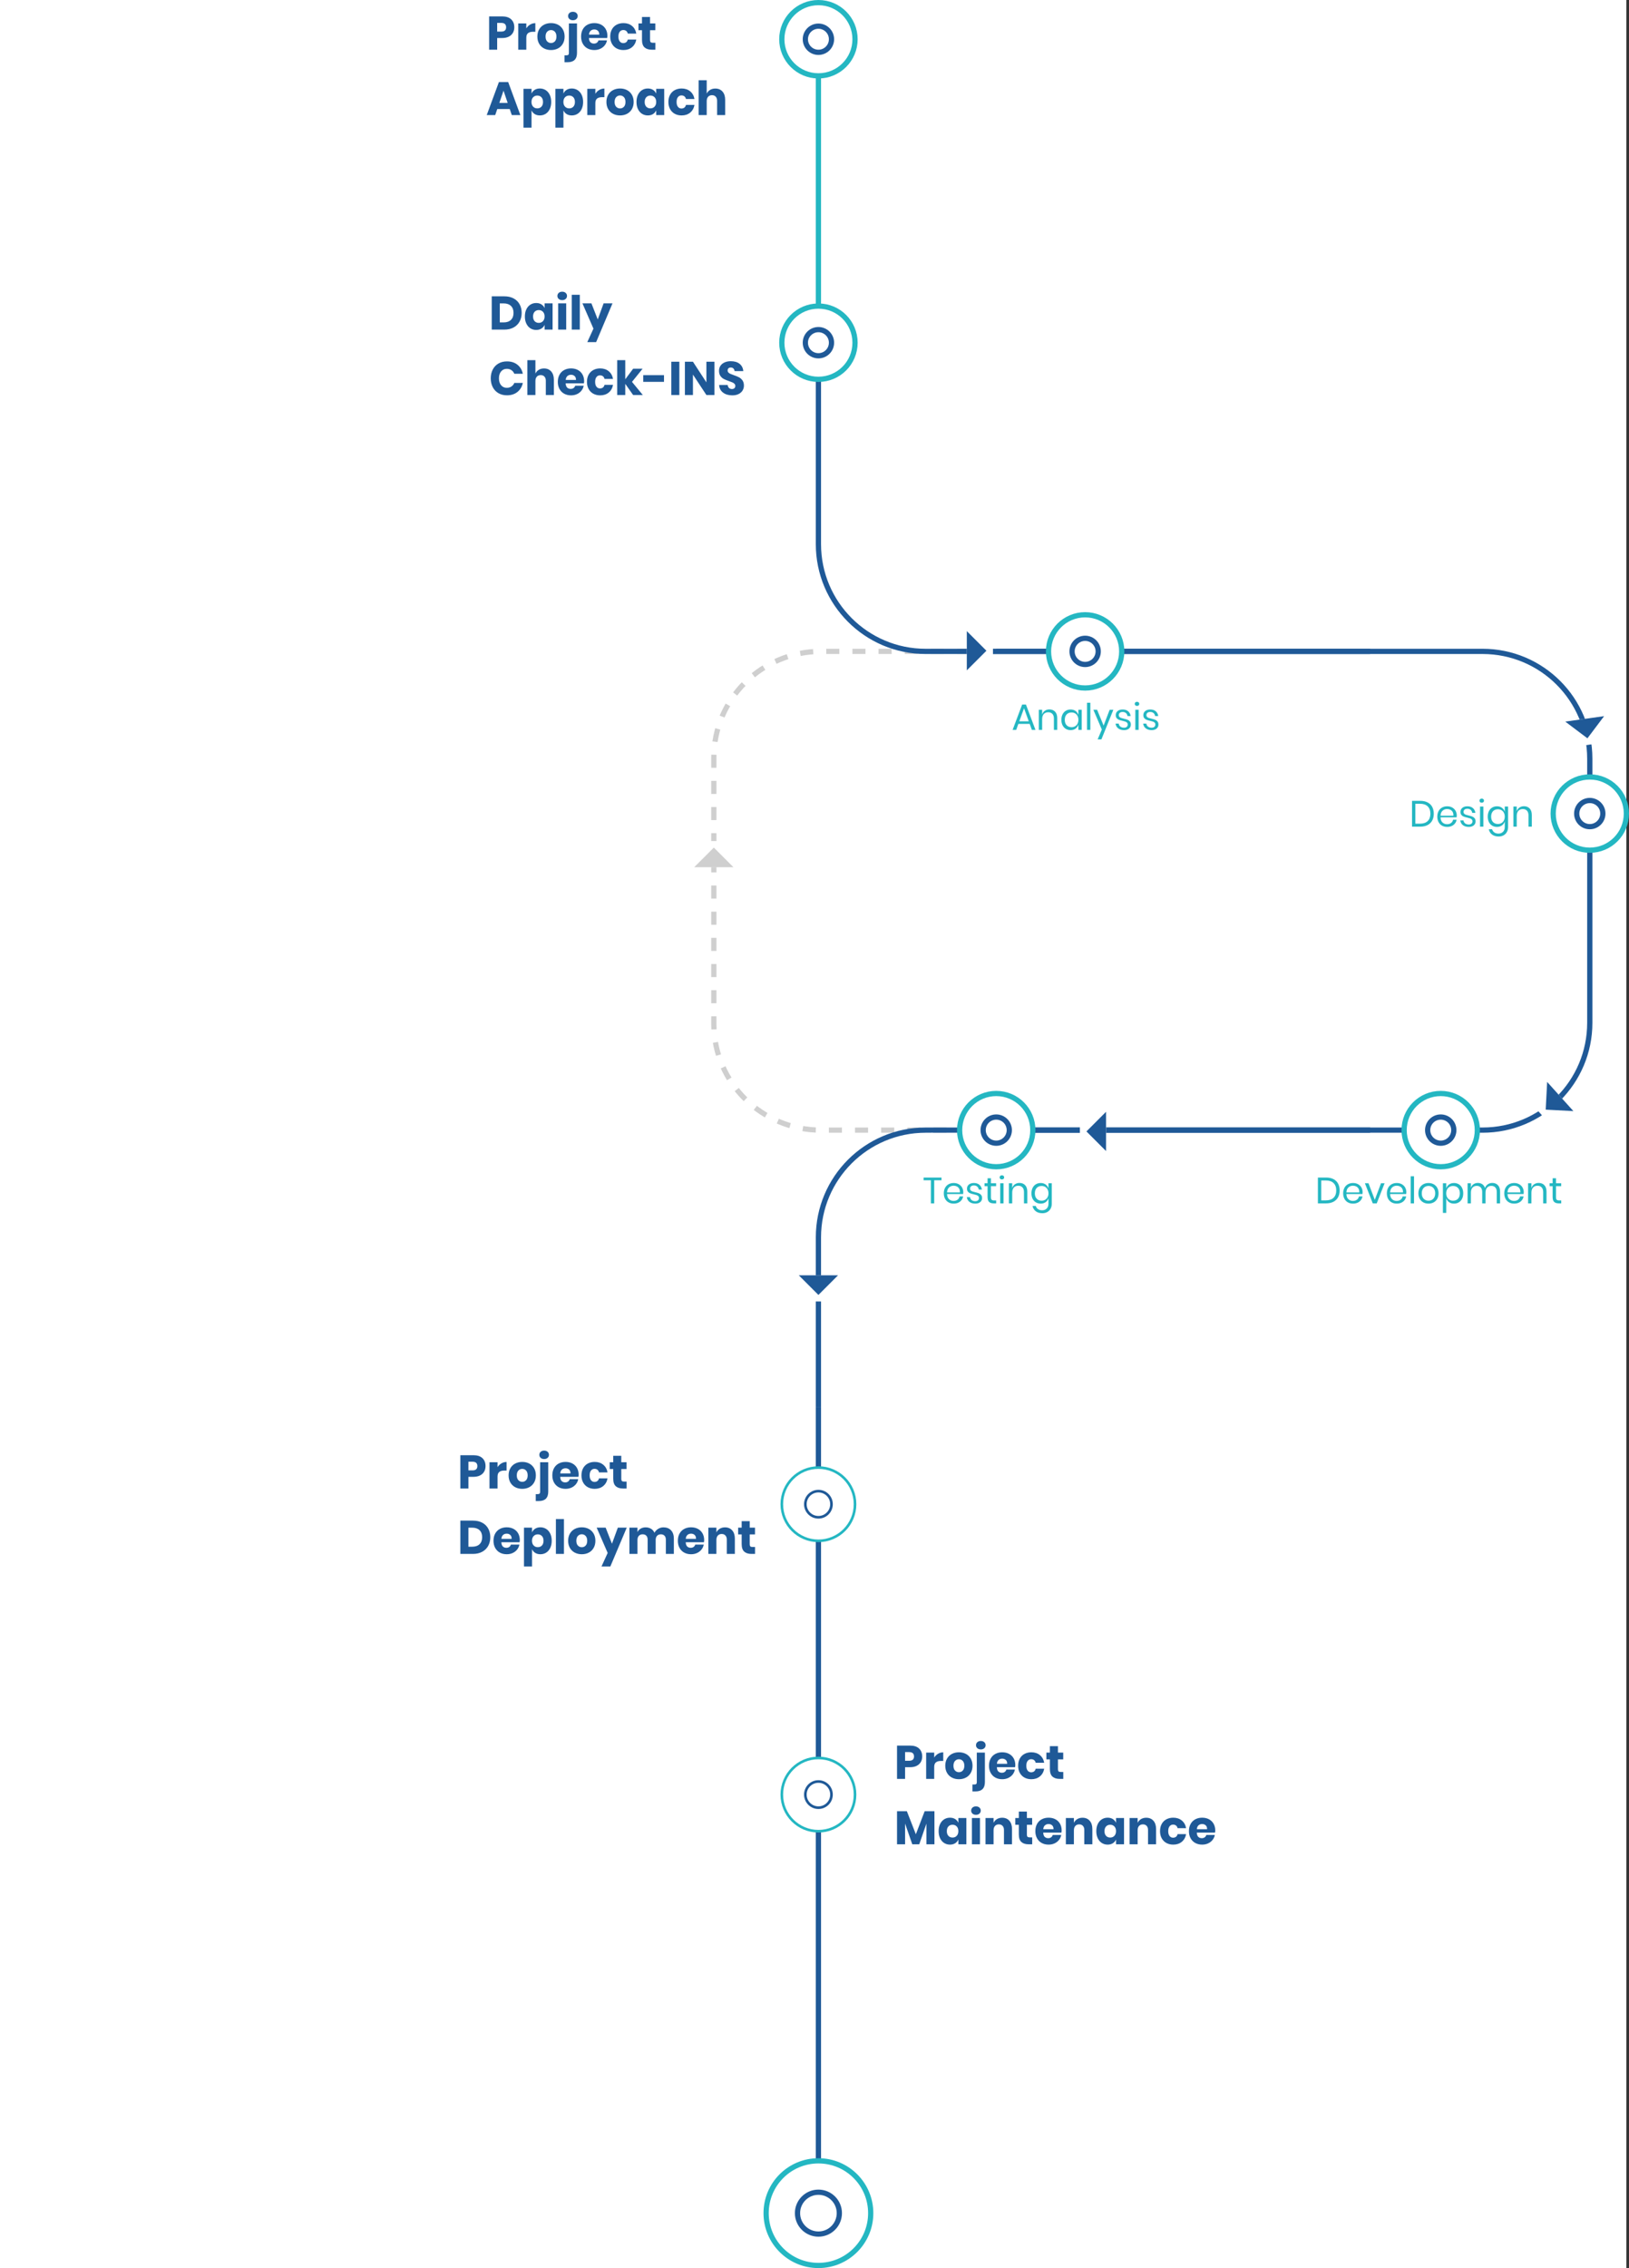 <?xml version="1.0" encoding="UTF-8"?>
<svg width="623px" height="867px" viewBox="0 0 623 867" version="1.1" xmlns="http://www.w3.org/2000/svg" xmlns:xlink="http://www.w3.org/1999/xlink">
    <rect x="0" y="0" width="623" height="867" fill="#333333" stroke="none"/>
    <!-- Generator: Sketch 46.2 (44496) - http://www.bohemiancoding.com/sketch -->
    <title>Approach-Process-page-02</title>
    <desc>Created with Sketch.</desc>
    <defs></defs>
    <g id="Page-1" stroke="none" stroke-width="1" fill="none" fill-rule="evenodd">
        <g id="Apple-TV" transform="translate(-639, -1480)">
            <g id="Approach-Process-page-02" transform="translate(639, 1480)">
                <rect id="Rectangle" fill="#FFFFFF" x="0" y="0" width="622" height="867"></rect>
                <rect id="Rectangle-19" fill-rule="nonzero" x="320" y="250" width="80" height="181"></rect>
                <g id="Group-26" transform="translate(176, 1)">
                    <g id="Group-25">
                        <path d="M22.709,121.931 C22.175,122.897 21.407,123.65 20.405,124.19 C19.403,124.73 18.224,125 16.868,125 L12.062,125 L12.062,112.274 L16.868,112.274 C18.236,112.274 19.418,112.538 20.414,113.066 C21.41,113.594 22.175,114.338 22.709,115.298 C23.243,116.258 23.51,117.362 23.51,118.61 C23.51,119.858 23.243,120.965 22.709,121.931 Z M19.397,121.292 C20.063,120.656 20.396,119.762 20.396,118.61 C20.396,117.458 20.063,116.564 19.397,115.928 C18.731,115.292 17.798,114.974 16.598,114.974 L15.14,114.974 L15.14,122.246 L16.598,122.246 C17.798,122.246 18.731,121.928 19.397,121.292 Z M31.052,115.352 C31.604,115.7 32.012,116.174 32.276,116.774 L32.276,114.956 L35.336,114.956 L35.336,125 L32.276,125 L32.276,123.182 C32.012,123.782 31.604,124.256 31.052,124.604 C30.5,124.952 29.84,125.126 29.072,125.126 C28.244,125.126 27.503,124.919 26.849,124.505 C26.195,124.091 25.679,123.494 25.301,122.714 C24.923,121.934 24.734,121.022 24.734,119.978 C24.734,118.922 24.923,118.007 25.301,117.233 C25.679,116.459 26.195,115.865 26.849,115.451 C27.503,115.037 28.244,114.83 29.072,114.83 C29.84,114.83 30.5,115.004 31.052,115.352 Z M28.469,118.178 C28.067,118.61 27.866,119.21 27.866,119.978 C27.866,120.746 28.067,121.346 28.469,121.778 C28.871,122.21 29.402,122.426 30.062,122.426 C30.71,122.426 31.241,122.204 31.655,121.76 C32.069,121.316 32.276,120.722 32.276,119.978 C32.276,119.222 32.069,118.625 31.655,118.187 C31.241,117.749 30.71,117.53 30.062,117.53 C29.402,117.53 28.871,117.746 28.469,118.178 Z M37.676,110.969 C38.012,110.663 38.456,110.51 39.008,110.51 C39.56,110.51 40.004,110.663 40.34,110.969 C40.676,111.275 40.844,111.662 40.844,112.13 C40.844,112.586 40.676,112.967 40.34,113.273 C40.004,113.579 39.56,113.732 39.008,113.732 C38.456,113.732 38.012,113.579 37.676,113.273 C37.34,112.967 37.172,112.586 37.172,112.13 C37.172,111.662 37.34,111.275 37.676,110.969 Z M40.538,114.956 L40.538,125 L37.46,125 L37.46,114.956 L40.538,114.956 Z M45.74,111.68 L45.74,125 L42.662,125 L42.662,111.68 L45.74,111.68 Z M50.186,114.956 L52.598,121.112 L54.848,114.956 L58.25,114.956 L51.986,129.788 L48.602,129.788 L50.96,124.622 L46.748,114.956 L50.186,114.956 Z" id="Daily" fill="#1F5997"></path>
                        <path d="M21.899,138.426 C22.961,139.278 23.648,140.43 23.96,141.882 L20.702,141.882 C20.462,141.294 20.093,140.832 19.595,140.496 C19.097,140.16 18.506,139.992 17.822,139.992 C16.922,139.992 16.196,140.322 15.644,140.982 C15.092,141.642 14.816,142.524 14.816,143.628 C14.816,144.732 15.092,145.611 15.644,146.265 C16.196,146.919 16.922,147.246 17.822,147.246 C18.506,147.246 19.097,147.078 19.595,146.742 C20.093,146.406 20.462,145.95 20.702,145.374 L23.96,145.374 C23.648,146.814 22.961,147.963 21.899,148.821 C20.837,149.679 19.496,150.108 17.876,150.108 C16.64,150.108 15.554,149.835 14.618,149.289 C13.682,148.743 12.959,147.978 12.449,146.994 C11.939,146.01 11.684,144.888 11.684,143.628 C11.684,142.368 11.939,141.246 12.449,140.262 C12.959,139.278 13.682,138.513 14.618,137.967 C15.554,137.421 16.64,137.148 17.876,137.148 C19.496,137.148 20.837,137.574 21.899,138.426 Z M34.805,141 C35.483,141.768 35.822,142.824 35.822,144.168 L35.822,150 L32.744,150 L32.744,144.528 C32.744,143.856 32.567,143.331 32.213,142.953 C31.859,142.575 31.388,142.386 30.8,142.386 C30.176,142.386 29.681,142.584 29.315,142.98 C28.949,143.376 28.766,143.94 28.766,144.672 L28.766,150 L25.688,150 L25.688,136.68 L28.766,136.68 L28.766,141.792 C29.054,141.192 29.483,140.718 30.053,140.37 C30.623,140.022 31.292,139.848 32.06,139.848 C33.212,139.848 34.127,140.232 34.805,141 Z M47.306,145.536 L40.34,145.536 C40.376,146.292 40.568,146.835 40.916,147.165 C41.264,147.495 41.708,147.66 42.248,147.66 C42.704,147.66 43.082,147.546 43.382,147.318 C43.682,147.09 43.88,146.796 43.976,146.436 L47.234,146.436 C47.102,147.144 46.814,147.777 46.37,148.335 C45.926,148.893 45.362,149.331 44.678,149.649 C43.994,149.967 43.232,150.126 42.392,150.126 C41.408,150.126 40.535,149.919 39.773,149.505 C39.011,149.091 38.414,148.494 37.982,147.714 C37.55,146.934 37.334,146.022 37.334,144.978 C37.334,143.922 37.547,143.007 37.973,142.233 C38.399,141.459 38.996,140.865 39.764,140.451 C40.532,140.037 41.408,139.83 42.392,139.83 C43.388,139.83 44.264,140.034 45.02,140.442 C45.776,140.85 46.361,141.423 46.775,142.161 C47.189,142.899 47.396,143.748 47.396,144.708 C47.396,144.96 47.366,145.236 47.306,145.536 Z M43.751,142.755 C43.385,142.425 42.932,142.26 42.392,142.26 C41.828,142.26 41.36,142.428 40.988,142.764 C40.616,143.1 40.406,143.592 40.358,144.24 L44.282,144.24 C44.294,143.58 44.117,143.085 43.751,142.755 Z M56.792,140.901 C57.668,141.615 58.22,142.596 58.448,143.844 L55.19,143.844 C55.094,143.412 54.896,143.076 54.596,142.836 C54.296,142.596 53.918,142.476 53.462,142.476 C52.922,142.476 52.478,142.689 52.13,143.115 C51.782,143.541 51.608,144.162 51.608,144.978 C51.608,145.794 51.782,146.415 52.13,146.841 C52.478,147.267 52.922,147.48 53.462,147.48 C53.918,147.48 54.296,147.36 54.596,147.12 C54.896,146.88 55.094,146.544 55.19,146.112 L58.448,146.112 C58.22,147.36 57.668,148.341 56.792,149.055 C55.916,149.769 54.83,150.126 53.534,150.126 C52.55,150.126 51.677,149.919 50.915,149.505 C50.153,149.091 49.556,148.494 49.124,147.714 C48.692,146.934 48.476,146.022 48.476,144.978 C48.476,143.922 48.689,143.007 49.115,142.233 C49.541,141.459 50.138,140.865 50.906,140.451 C51.674,140.037 52.55,139.83 53.534,139.83 C54.83,139.83 55.916,140.187 56.792,140.901 Z M66.134,150 L63.128,145.734 L63.128,150 L60.05,150 L60.05,136.68 L63.128,136.68 L63.128,143.988 L66.134,139.956 L69.752,139.956 L65.702,144.978 L69.842,150 L66.134,150 Z M77.942,142.404 L77.942,144.96 L70.004,144.96 L70.004,142.404 L77.942,142.404 Z M83.81,137.274 L83.81,150 L80.732,150 L80.732,137.274 L83.81,137.274 Z M97.238,150 L94.16,150 L89.012,142.188 L89.012,150 L85.934,150 L85.934,137.274 L89.012,137.274 L94.16,145.158 L94.16,137.274 L97.238,137.274 L97.238,150 Z M107.993,148.272 C107.651,148.836 107.147,149.286 106.481,149.622 C105.815,149.958 105.008,150.126 104.06,150.126 C102.632,150.126 101.456,149.778 100.532,149.082 C99.608,148.386 99.104,147.414 99.02,146.166 L102.296,146.166 C102.344,146.646 102.515,147.024 102.809,147.3 C103.103,147.576 103.478,147.714 103.934,147.714 C104.33,147.714 104.642,147.606 104.87,147.39 C105.098,147.174 105.212,146.886 105.212,146.526 C105.212,146.202 105.107,145.932 104.897,145.716 C104.687,145.5 104.426,145.323 104.114,145.185 C103.802,145.047 103.37,144.882 102.818,144.69 C102.014,144.414 101.357,144.147 100.847,143.889 C100.337,143.631 99.899,143.247 99.533,142.737 C99.167,142.227 98.984,141.564 98.984,140.748 C98.984,139.992 99.176,139.338 99.56,138.786 C99.944,138.234 100.475,137.811 101.153,137.517 C101.831,137.223 102.608,137.076 103.484,137.076 C104.9,137.076 106.025,137.412 106.859,138.084 C107.693,138.756 108.164,139.68 108.272,140.856 L104.942,140.856 C104.882,140.436 104.729,140.103 104.483,139.857 C104.237,139.611 103.904,139.488 103.484,139.488 C103.124,139.488 102.833,139.584 102.611,139.776 C102.389,139.968 102.278,140.25 102.278,140.622 C102.278,140.922 102.377,141.177 102.575,141.387 C102.773,141.597 103.022,141.768 103.322,141.9 C103.622,142.032 104.054,142.2 104.618,142.404 C105.434,142.68 106.1,142.953 106.616,143.223 C107.132,143.493 107.576,143.886 107.948,144.402 C108.32,144.918 108.506,145.59 108.506,146.418 C108.506,147.09 108.335,147.708 107.993,148.272 Z" id="Check-INS" fill="#1F5997"></path>
                        <rect id="Rectangle-16-Copy-2" fill="#24B7C2" fill-rule="nonzero" x="136" y="27" width="2" height="100"></rect>
                        <g id="Rectangle-16-Copy-7" transform="translate(292, 339.5) scale(-1, 1) translate(-292, -339.5) translate(151, 247)">
                            <g id="path-1-link">
                                <path d="M281,144 L281,144 M41,185 L41,185 C18.356,185 2.77305038e-15,166.644 0,144 L0,41 L0,41 C-2.77305038e-15,18.356 18.356,4.15957557e-15 41,0 L41,0" id="path-1"></path>
                            </g>
                            <path d="M239,184 L42,184 L42,184 C19.356,184 1,165.644 1,143 L1,42 L1,42 C1,19.356 19.356,1 42,1 L42,1 L239,1 L239,1" id="Rectangle-path" stroke="#1F5997" stroke-width="2"></path>
                        </g>
                        <g id="Rectangle-16-Copy-10" stroke-dasharray="5" transform="translate(171.5, 339.5) scale(-1, 1) translate(-171.5, -339.5) translate(97, 247)">
                            <g id="path-2-Clipped"></g>
                            <path d="M0,41 L0,41 M41,1 L41,1 L108,1 L108,1 C130.644,1 149,19.158 149,41.557 L149,143.443 L149,143.443 C149,165.842 130.644,184 108,184 L41,184 L41,184" id="path-2" stroke="#CFCFCF" stroke-width="2" fill-rule="nonzero"></path>
                        </g>
                        <g id="Rectangle-16-Copy-5" transform="translate(263, 174.5) scale(-1, 1) translate(-263, -174.5) translate(136, 100)">
                            <g id="path-4-link">
                                <rect id="path-4" x="0" y="0" width="254" height="149" rx="41"></rect>
                            </g>
                            <path d="M253,42 L253,43 L253,107 L253,107 C253,129.644 234.644,148 212,148 L42,148 L42,148 L42,148 M1,42 L1,42 M42,1 L42,1" id="Rectangle-path" stroke="#1F5997" stroke-width="2"></path>
                            <path d="" id="Path-2" stroke="#979797"></path>
                        </g>
                        <path d="M362,90 L362,90 M422,187 L422,187" id="Rectangle-16-Copy-12" fill="#FFFFFF" fill-rule="nonzero" transform="translate(392.5, 139) scale(-1, 1) translate(-392.5, -139) "></path>
                        <path d="M139,60 L139,60" id="Rectangle-16-Copy-13" fill="#FFFFFF" fill-rule="nonzero" transform="translate(139.5, 60.5) scale(-1, 1) translate(-139.5, -60.5) "></path>
                        <g id="Rectangle-16-Copy-8" transform="translate(263, 505) scale(-1, 1) translate(-263, -505) translate(136, 430)">
                            <g id="path-5-link">
                                <path d="M0,41 L0,41 C-2.77305038e-15,18.356 18.356,4.15957557e-15 41,0 L41,0 L213,0 L213,0 C235.644,-4.15957557e-15 254,18.356 254,41 L254,108 L254,108 C254,130.644 235.644,149 213,149 M41,149 L41,149" id="path-5"></path>
                            </g>
                            <path d="M1,42 L1,42 M42,1 L42,1 L212,1 L212,1 C234.644,1 253,19.356 253,42 L253,107 L253,107" id="Rectangle-path" stroke="#1F5997" stroke-width="2"></path>
                        </g>
                        <path d="M179.74,432.607 C179.898,432.239 180.259,432 180.66,432 L180.66,432 M401.468,432 C402,432 402.44,432.417 402.467,432.949 M410.997,600.913 C411.025,601.465 410.6,601.935 410.049,601.963 M143.488,593.033 C142.941,593.015 142.51,592.559 142.522,592.011" id="Rectangle-4" fill="#FFFFFF" fill-rule="nonzero"></path>
                        <g id="Group-13" transform="translate(10, 0)">
                            <g id="Project-Approach" transform="translate(0, 3)" fill="#1F5997">
                                <path d="M4.14,10.536 L4.14,15 L1.062,15 L1.062,2.274 L6.048,2.274 C7.56,2.274 8.712,2.649 9.504,3.399 C10.296,4.149 10.692,5.16 10.692,6.432 C10.692,7.224 10.515,7.929 10.161,8.547 C9.807,9.165 9.282,9.651 8.586,10.005 C7.89,10.359 7.044,10.536 6.048,10.536 L4.14,10.536 Z M7.56,6.432 C7.56,5.316 6.942,4.758 5.706,4.758 L4.14,4.758 L4.14,8.07 L5.706,8.07 C6.942,8.07 7.56,7.524 7.56,6.432 Z M16.767,5.388 C17.373,5.028 18.03,4.848 18.738,4.848 L18.738,8.142 L17.856,8.142 C17.04,8.142 16.407,8.316 15.957,8.664 C15.507,9.012 15.282,9.6 15.282,10.428 L15.282,15 L12.204,15 L12.204,4.956 L15.282,4.956 L15.282,6.846 C15.666,6.234 16.161,5.748 16.767,5.388 Z M27.405,5.451 C28.191,5.865 28.809,6.462 29.259,7.242 C29.709,8.022 29.934,8.934 29.934,9.978 C29.934,11.022 29.709,11.934 29.259,12.714 C28.809,13.494 28.191,14.091 27.405,14.505 C26.619,14.919 25.728,15.126 24.732,15.126 C23.736,15.126 22.842,14.919 22.05,14.505 C21.258,14.091 20.637,13.494 20.187,12.714 C19.737,11.934 19.512,11.022 19.512,9.978 C19.512,8.934 19.737,8.022 20.187,7.242 C20.637,6.462 21.258,5.865 22.05,5.451 C22.842,5.037 23.736,4.83 24.732,4.83 C25.728,4.83 26.619,5.037 27.405,5.451 Z M23.247,8.133 C22.845,8.559 22.644,9.174 22.644,9.978 C22.644,10.782 22.845,11.394 23.247,11.814 C23.649,12.234 24.144,12.444 24.732,12.444 C25.32,12.444 25.812,12.234 26.208,11.814 C26.604,11.394 26.802,10.782 26.802,9.978 C26.802,9.174 26.604,8.559 26.208,8.133 C25.812,7.707 25.32,7.494 24.732,7.494 C24.144,7.494 23.649,7.707 23.247,8.133 Z M31.77,3.273 C31.434,2.967 31.266,2.586 31.266,2.13 C31.266,1.662 31.434,1.275 31.77,0.969 C32.106,0.663 32.55,0.51 33.102,0.51 C33.654,0.51 34.098,0.663 34.434,0.969 C34.77,1.275 34.938,1.662 34.938,2.13 C34.938,2.586 34.77,2.967 34.434,3.273 C34.098,3.579 33.654,3.732 33.102,3.732 C32.55,3.732 32.106,3.579 31.77,3.273 Z M29.898,17.142 L30.654,17.142 C30.978,17.142 31.212,17.073 31.356,16.935 C31.5,16.797 31.572,16.566 31.572,16.242 L31.572,4.956 L34.668,4.956 L34.668,16.206 C34.668,18.594 33.468,19.788 31.068,19.788 L29.898,19.788 L29.898,17.142 Z M46.206,10.536 L39.24,10.536 C39.276,11.292 39.468,11.835 39.816,12.165 C40.164,12.495 40.608,12.66 41.148,12.66 C41.604,12.66 41.982,12.546 42.282,12.318 C42.582,12.09 42.78,11.796 42.876,11.436 L46.134,11.436 C46.002,12.144 45.714,12.777 45.27,13.335 C44.826,13.893 44.262,14.331 43.578,14.649 C42.894,14.967 42.132,15.126 41.292,15.126 C40.308,15.126 39.435,14.919 38.673,14.505 C37.911,14.091 37.314,13.494 36.882,12.714 C36.45,11.934 36.234,11.022 36.234,9.978 C36.234,8.922 36.447,8.007 36.873,7.233 C37.299,6.459 37.896,5.865 38.664,5.451 C39.432,5.037 40.308,4.83 41.292,4.83 C42.288,4.83 43.164,5.034 43.92,5.442 C44.676,5.85 45.261,6.423 45.675,7.161 C46.089,7.899 46.296,8.748 46.296,9.708 C46.296,9.96 46.266,10.236 46.206,10.536 Z M42.651,7.755 C42.285,7.425 41.832,7.26 41.292,7.26 C40.728,7.26 40.26,7.428 39.888,7.764 C39.516,8.1 39.306,8.592 39.258,9.24 L43.182,9.24 C43.194,8.58 43.017,8.085 42.651,7.755 Z M55.692,5.901 C56.568,6.615 57.12,7.596 57.348,8.844 L54.09,8.844 C53.994,8.412 53.796,8.076 53.496,7.836 C53.196,7.596 52.818,7.476 52.362,7.476 C51.822,7.476 51.378,7.689 51.03,8.115 C50.682,8.541 50.508,9.162 50.508,9.978 C50.508,10.794 50.682,11.415 51.03,11.841 C51.378,12.267 51.822,12.48 52.362,12.48 C52.818,12.48 53.196,12.36 53.496,12.12 C53.796,11.88 53.994,11.544 54.09,11.112 L57.348,11.112 C57.12,12.36 56.568,13.341 55.692,14.055 C54.816,14.769 53.73,15.126 52.434,15.126 C51.45,15.126 50.577,14.919 49.815,14.505 C49.053,14.091 48.456,13.494 48.024,12.714 C47.592,11.934 47.376,11.022 47.376,9.978 C47.376,8.922 47.589,8.007 48.015,7.233 C48.441,6.459 49.038,5.865 49.806,5.451 C50.574,5.037 51.45,4.83 52.434,4.83 C53.73,4.83 54.816,5.187 55.692,5.901 Z M64.638,12.354 L64.638,15 L63.252,15 C62.076,15 61.161,14.709 60.507,14.127 C59.853,13.545 59.526,12.582 59.526,11.238 L59.526,7.548 L58.176,7.548 L58.176,4.956 L59.526,4.956 L59.526,2.49 L62.604,2.49 L62.604,4.956 L64.62,4.956 L64.62,7.548 L62.604,7.548 L62.604,11.292 C62.604,11.688 62.685,11.964 62.847,12.12 C63.009,12.276 63.282,12.354 63.666,12.354 L64.638,12.354 Z" id="Project"></path>
                                <path d="M8.946,37.678 L4.176,37.678 L3.384,40 L0.144,40 L4.806,27.364 L8.352,27.364 L13.014,40 L9.738,40 L8.946,37.678 Z M8.154,35.338 L6.57,30.658 L4.968,35.338 L8.154,35.338 Z M22.689,30.451 C23.343,30.865 23.859,31.459 24.237,32.233 C24.615,33.007 24.804,33.922 24.804,34.978 C24.804,36.022 24.615,36.934 24.237,37.714 C23.859,38.494 23.343,39.091 22.689,39.505 C22.035,39.919 21.294,40.126 20.466,40.126 C19.698,40.126 19.038,39.952 18.486,39.604 C17.934,39.256 17.532,38.782 17.28,38.182 L17.28,44.788 L14.202,44.788 L14.202,29.956 L17.28,29.956 L17.28,31.774 C17.532,31.174 17.934,30.7 18.486,30.352 C19.038,30.004 19.698,29.83 20.466,29.83 C21.294,29.83 22.035,30.037 22.689,30.451 Z M17.883,33.187 C17.469,33.625 17.262,34.222 17.262,34.978 C17.262,35.722 17.469,36.316 17.883,36.76 C18.297,37.204 18.828,37.426 19.476,37.426 C20.136,37.426 20.667,37.21 21.069,36.778 C21.471,36.346 21.672,35.746 21.672,34.978 C21.672,34.21 21.471,33.61 21.069,33.178 C20.667,32.746 20.136,32.53 19.476,32.53 C18.828,32.53 18.297,32.749 17.883,33.187 Z M34.893,30.451 C35.547,30.865 36.063,31.459 36.441,32.233 C36.819,33.007 37.008,33.922 37.008,34.978 C37.008,36.022 36.819,36.934 36.441,37.714 C36.063,38.494 35.547,39.091 34.893,39.505 C34.239,39.919 33.498,40.126 32.67,40.126 C31.902,40.126 31.242,39.952 30.69,39.604 C30.138,39.256 29.736,38.782 29.484,38.182 L29.484,44.788 L26.406,44.788 L26.406,29.956 L29.484,29.956 L29.484,31.774 C29.736,31.174 30.138,30.7 30.69,30.352 C31.242,30.004 31.902,29.83 32.67,29.83 C33.498,29.83 34.239,30.037 34.893,30.451 Z M30.087,33.187 C29.673,33.625 29.466,34.222 29.466,34.978 C29.466,35.722 29.673,36.316 30.087,36.76 C30.501,37.204 31.032,37.426 31.68,37.426 C32.34,37.426 32.871,37.21 33.273,36.778 C33.675,36.346 33.876,35.746 33.876,34.978 C33.876,34.21 33.675,33.61 33.273,33.178 C32.871,32.746 32.34,32.53 31.68,32.53 C31.032,32.53 30.501,32.749 30.087,33.187 Z M43.173,30.388 C43.779,30.028 44.436,29.848 45.144,29.848 L45.144,33.142 L44.262,33.142 C43.446,33.142 42.813,33.316 42.363,33.664 C41.913,34.012 41.688,34.6 41.688,35.428 L41.688,40 L38.61,40 L38.61,29.956 L41.688,29.956 L41.688,31.846 C42.072,31.234 42.567,30.748 43.173,30.388 Z M53.811,30.451 C54.597,30.865 55.215,31.462 55.665,32.242 C56.115,33.022 56.34,33.934 56.34,34.978 C56.34,36.022 56.115,36.934 55.665,37.714 C55.215,38.494 54.597,39.091 53.811,39.505 C53.025,39.919 52.134,40.126 51.138,40.126 C50.142,40.126 49.248,39.919 48.456,39.505 C47.664,39.091 47.043,38.494 46.593,37.714 C46.143,36.934 45.918,36.022 45.918,34.978 C45.918,33.934 46.143,33.022 46.593,32.242 C47.043,31.462 47.664,30.865 48.456,30.451 C49.248,30.037 50.142,29.83 51.138,29.83 C52.134,29.83 53.025,30.037 53.811,30.451 Z M49.653,33.133 C49.251,33.559 49.05,34.174 49.05,34.978 C49.05,35.782 49.251,36.394 49.653,36.814 C50.055,37.234 50.55,37.444 51.138,37.444 C51.726,37.444 52.218,37.234 52.614,36.814 C53.01,36.394 53.208,35.782 53.208,34.978 C53.208,34.174 53.01,33.559 52.614,33.133 C52.218,32.707 51.726,32.494 51.138,32.494 C50.55,32.494 50.055,32.707 49.653,33.133 Z M63.738,30.352 C64.29,30.7 64.698,31.174 64.962,31.774 L64.962,29.956 L68.022,29.956 L68.022,40 L64.962,40 L64.962,38.182 C64.698,38.782 64.29,39.256 63.738,39.604 C63.186,39.952 62.526,40.126 61.758,40.126 C60.93,40.126 60.189,39.919 59.535,39.505 C58.881,39.091 58.365,38.494 57.987,37.714 C57.609,36.934 57.42,36.022 57.42,34.978 C57.42,33.922 57.609,33.007 57.987,32.233 C58.365,31.459 58.881,30.865 59.535,30.451 C60.189,30.037 60.93,29.83 61.758,29.83 C62.526,29.83 63.186,30.004 63.738,30.352 Z M61.155,33.178 C60.753,33.61 60.552,34.21 60.552,34.978 C60.552,35.746 60.753,36.346 61.155,36.778 C61.557,37.21 62.088,37.426 62.748,37.426 C63.396,37.426 63.927,37.204 64.341,36.76 C64.755,36.316 64.962,35.722 64.962,34.978 C64.962,34.222 64.755,33.625 64.341,33.187 C63.927,32.749 63.396,32.53 62.748,32.53 C62.088,32.53 61.557,32.746 61.155,33.178 Z M77.94,30.901 C78.816,31.615 79.368,32.596 79.596,33.844 L76.338,33.844 C76.242,33.412 76.044,33.076 75.744,32.836 C75.444,32.596 75.066,32.476 74.61,32.476 C74.07,32.476 73.626,32.689 73.278,33.115 C72.93,33.541 72.756,34.162 72.756,34.978 C72.756,35.794 72.93,36.415 73.278,36.841 C73.626,37.267 74.07,37.48 74.61,37.48 C75.066,37.48 75.444,37.36 75.744,37.12 C76.044,36.88 76.242,36.544 76.338,36.112 L79.596,36.112 C79.368,37.36 78.816,38.341 77.94,39.055 C77.064,39.769 75.978,40.126 74.682,40.126 C73.698,40.126 72.825,39.919 72.063,39.505 C71.301,39.091 70.704,38.494 70.272,37.714 C69.84,36.934 69.624,36.022 69.624,34.978 C69.624,33.922 69.837,33.007 70.263,32.233 C70.689,31.459 71.286,30.865 72.054,30.451 C72.822,30.037 73.698,29.83 74.682,29.83 C75.978,29.83 77.064,30.187 77.94,30.901 Z M90.315,31 C90.993,31.768 91.332,32.824 91.332,34.168 L91.332,40 L88.254,40 L88.254,34.528 C88.254,33.856 88.077,33.331 87.723,32.953 C87.369,32.575 86.898,32.386 86.31,32.386 C85.686,32.386 85.191,32.584 84.825,32.98 C84.459,33.376 84.276,33.94 84.276,34.672 L84.276,40 L81.198,40 L81.198,26.68 L84.276,26.68 L84.276,31.792 C84.564,31.192 84.993,30.718 85.563,30.37 C86.133,30.022 86.802,29.848 87.57,29.848 C88.722,29.848 89.637,30.232 90.315,31 Z" id="Approach"></path>
                            </g>
                            <g id="Group-12" transform="translate(113, 0)" fill-rule="nonzero" stroke-width="2" fill="#FFFFFF">
                                <circle id="Oval-10-Copy-4" stroke="#24B7C2" cx="14" cy="14" r="14"></circle>
                                <circle id="Oval-10-Copy-3" stroke="#1F5997" cx="14" cy="14" r="5"></circle>
                            </g>
                        </g>
                        <circle id="Oval-10-Copy-6" stroke="#24B7C2" stroke-width="2" fill="#FFFFFF" fill-rule="nonzero" cx="137" cy="130" r="14"></circle>
                        <circle id="Oval-10-Copy-5" stroke="#1F5997" stroke-width="2" fill="#FFFFFF" fill-rule="nonzero" cx="137" cy="130" r="5"></circle>
                        <g id="Group-19" transform="translate(211, 234)">
                            <g id="Analysis" transform="translate(0, 33)" fill="#24B7C2">
                                <path d="M6.804,8.718 L2.464,8.718 L1.638,11 L0.266,11 L3.92,1.312 L5.362,1.312 L9.002,11 L7.63,11 L6.804,8.718 Z M6.44,7.724 L4.634,2.74 L2.828,7.724 L6.44,7.724 Z M16.506,4.049 C17.057,4.623 17.332,5.451 17.332,6.534 L17.332,11 L16.058,11 L16.058,6.646 C16.058,5.881 15.862,5.293 15.47,4.882 C15.078,4.471 14.546,4.266 13.874,4.266 C13.174,4.266 12.614,4.492 12.194,4.945 C11.774,5.398 11.564,6.058 11.564,6.926 L11.564,11 L10.29,11 L10.29,3.314 L11.564,3.314 L11.564,5.134 C11.76,4.509 12.108,4.028 12.607,3.692 C13.106,3.356 13.683,3.188 14.336,3.188 C15.232,3.188 15.955,3.475 16.506,4.049 Z M24.339,3.776 C24.857,4.149 25.219,4.649 25.424,5.274 L25.424,3.314 L26.698,3.314 L26.698,11 L25.424,11 L25.424,9.04 C25.219,9.665 24.857,10.165 24.339,10.538 C23.821,10.911 23.189,11.098 22.442,11.098 C21.761,11.098 21.154,10.939 20.622,10.622 C20.09,10.305 19.672,9.85 19.369,9.257 C19.066,8.664 18.914,7.967 18.914,7.164 C18.914,6.361 19.066,5.661 19.369,5.064 C19.672,4.467 20.09,4.009 20.622,3.692 C21.154,3.375 21.761,3.216 22.442,3.216 C23.189,3.216 23.821,3.403 24.339,3.776 Z M20.923,5.099 C20.452,5.598 20.216,6.287 20.216,7.164 C20.216,8.041 20.452,8.73 20.923,9.229 C21.394,9.728 22.022,9.978 22.806,9.978 C23.31,9.978 23.76,9.861 24.157,9.628 C24.554,9.395 24.864,9.066 25.088,8.641 C25.312,8.216 25.424,7.724 25.424,7.164 C25.424,6.604 25.312,6.109 25.088,5.68 C24.864,5.251 24.554,4.922 24.157,4.693 C23.76,4.464 23.31,4.35 22.806,4.35 C22.022,4.35 21.394,4.6 20.923,5.099 Z M30.002,0.64 L30.002,11 L28.728,11 L28.728,0.64 L30.002,0.64 Z M32.578,3.314 L35.07,9.362 L37.38,3.314 L38.794,3.314 L34.23,14.64 L32.788,14.64 L34.384,10.874 L31.15,3.314 L32.578,3.314 Z M44.457,3.895 C44.984,4.348 45.304,4.957 45.416,5.722 L44.198,5.722 C44.142,5.265 43.953,4.889 43.631,4.595 C43.309,4.301 42.877,4.154 42.336,4.154 C41.879,4.154 41.522,4.264 41.265,4.483 C41.008,4.702 40.88,4.999 40.88,5.372 C40.88,5.652 40.966,5.878 41.139,6.051 C41.312,6.224 41.526,6.354 41.783,6.443 C42.04,6.532 42.392,6.627 42.84,6.73 C43.409,6.861 43.869,6.994 44.219,7.129 C44.569,7.264 44.868,7.481 45.115,7.78 C45.362,8.079 45.486,8.48 45.486,8.984 C45.486,9.609 45.25,10.118 44.779,10.51 C44.308,10.902 43.68,11.098 42.896,11.098 C41.981,11.098 41.235,10.879 40.656,10.44 C40.077,10.001 39.737,9.39 39.634,8.606 L40.866,8.606 C40.913,9.073 41.116,9.451 41.475,9.74 C41.834,10.029 42.308,10.174 42.896,10.174 C43.335,10.174 43.678,10.062 43.925,9.838 C44.172,9.614 44.296,9.32 44.296,8.956 C44.296,8.657 44.207,8.419 44.03,8.242 C43.853,8.065 43.633,7.929 43.372,7.836 C43.111,7.743 42.751,7.645 42.294,7.542 C41.725,7.411 41.27,7.281 40.929,7.15 C40.588,7.019 40.299,6.812 40.061,6.527 C39.823,6.242 39.704,5.857 39.704,5.372 C39.704,4.728 39.942,4.208 40.418,3.811 C40.894,3.414 41.543,3.216 42.364,3.216 C43.232,3.216 43.93,3.442 44.457,3.895 Z M47.208,0.493 C47.367,0.348 47.577,0.276 47.838,0.276 C48.099,0.276 48.309,0.348 48.468,0.493 C48.627,0.638 48.706,0.827 48.706,1.06 C48.706,1.293 48.627,1.482 48.468,1.627 C48.309,1.772 48.099,1.844 47.838,1.844 C47.577,1.844 47.367,1.772 47.208,1.627 C47.049,1.482 46.97,1.293 46.97,1.06 C46.97,0.827 47.049,0.638 47.208,0.493 Z M48.468,3.314 L48.468,11 L47.194,11 L47.194,3.314 L48.468,3.314 Z M55.013,3.895 C55.54,4.348 55.86,4.957 55.972,5.722 L54.754,5.722 C54.698,5.265 54.509,4.889 54.187,4.595 C53.865,4.301 53.433,4.154 52.892,4.154 C52.435,4.154 52.078,4.264 51.821,4.483 C51.564,4.702 51.436,4.999 51.436,5.372 C51.436,5.652 51.522,5.878 51.695,6.051 C51.868,6.224 52.082,6.354 52.339,6.443 C52.596,6.532 52.948,6.627 53.396,6.73 C53.965,6.861 54.425,6.994 54.775,7.129 C55.125,7.264 55.424,7.481 55.671,7.78 C55.918,8.079 56.042,8.48 56.042,8.984 C56.042,9.609 55.806,10.118 55.335,10.51 C54.864,10.902 54.236,11.098 53.452,11.098 C52.537,11.098 51.791,10.879 51.212,10.44 C50.633,10.001 50.293,9.39 50.19,8.606 L51.422,8.606 C51.469,9.073 51.672,9.451 52.031,9.74 C52.39,10.029 52.864,10.174 53.452,10.174 C53.891,10.174 54.234,10.062 54.481,9.838 C54.728,9.614 54.852,9.32 54.852,8.956 C54.852,8.657 54.763,8.419 54.586,8.242 C54.409,8.065 54.189,7.929 53.928,7.836 C53.667,7.743 53.307,7.645 52.85,7.542 C52.281,7.411 51.826,7.281 51.485,7.15 C51.144,7.019 50.855,6.812 50.617,6.527 C50.379,6.242 50.26,5.857 50.26,5.372 C50.26,4.728 50.498,4.208 50.974,3.811 C51.45,3.414 52.099,3.216 52.92,3.216 C53.788,3.216 54.486,3.442 55.013,3.895 Z"></path>
                            </g>
                            <circle id="Oval-10-Copy-17" stroke="#24B7C2" stroke-width="2" fill="#FFFFFF" fill-rule="nonzero" cx="28" cy="14" r="14"></circle>
                            <circle id="Oval-10-Copy-16" stroke="#1F5997" stroke-width="2" fill="#FFFFFF" fill-rule="nonzero" cx="28" cy="14" r="5"></circle>
                        </g>
                        <g id="Group-19-Copy" transform="translate(364, 296)">
                            <g id="Design" transform="translate(0, 8)" fill="#24B7C2">
                                <path d="M7.736,8.669 C7.335,9.411 6.744,9.985 5.965,10.391 C5.186,10.797 4.25,11 3.158,11 L0.022,11 L0.022,1.13 L3.158,1.13 C4.25,1.13 5.186,1.328 5.965,1.725 C6.744,2.122 7.335,2.691 7.736,3.433 C8.137,4.175 8.338,5.05 8.338,6.058 C8.338,7.057 8.137,7.927 7.736,8.669 Z M6.014,8.858 C6.695,8.195 7.036,7.262 7.036,6.058 C7.036,4.854 6.698,3.918 6.021,3.251 C5.344,2.584 4.357,2.25 3.06,2.25 L1.296,2.25 L1.296,9.852 L3.06,9.852 C4.348,9.852 5.333,9.521 6.014,8.858 Z M17.074,7.43 L10.928,7.43 C10.956,8.307 11.206,8.965 11.677,9.404 C12.148,9.843 12.725,10.062 13.406,10.062 C14.022,10.062 14.538,9.906 14.953,9.593 C15.368,9.28 15.623,8.863 15.716,8.34 L17.074,8.34 C16.981,8.872 16.773,9.348 16.451,9.768 C16.129,10.188 15.711,10.515 15.198,10.748 C14.685,10.981 14.106,11.098 13.462,11.098 C12.725,11.098 12.071,10.939 11.502,10.622 C10.933,10.305 10.487,9.85 10.165,9.257 C9.843,8.664 9.682,7.967 9.682,7.164 C9.682,6.361 9.843,5.661 10.165,5.064 C10.487,4.467 10.933,4.009 11.502,3.692 C12.071,3.375 12.725,3.216 13.462,3.216 C14.209,3.216 14.86,3.375 15.415,3.692 C15.97,4.009 16.395,4.434 16.689,4.966 C16.983,5.498 17.13,6.086 17.13,6.73 C17.13,7.001 17.111,7.234 17.074,7.43 Z M15.562,5.386 C15.347,5.003 15.053,4.719 14.68,4.532 C14.307,4.345 13.901,4.252 13.462,4.252 C12.762,4.252 12.174,4.469 11.698,4.903 C11.222,5.337 10.965,5.974 10.928,6.814 L15.842,6.814 C15.87,6.245 15.777,5.769 15.562,5.386 Z M23.297,3.895 C23.824,4.348 24.144,4.957 24.256,5.722 L23.038,5.722 C22.982,5.265 22.793,4.889 22.471,4.595 C22.149,4.301 21.717,4.154 21.176,4.154 C20.719,4.154 20.362,4.264 20.105,4.483 C19.848,4.702 19.72,4.999 19.72,5.372 C19.72,5.652 19.806,5.878 19.979,6.051 C20.152,6.224 20.366,6.354 20.623,6.443 C20.88,6.532 21.232,6.627 21.68,6.73 C22.249,6.861 22.709,6.994 23.059,7.129 C23.409,7.264 23.708,7.481 23.955,7.78 C24.202,8.079 24.326,8.48 24.326,8.984 C24.326,9.609 24.09,10.118 23.619,10.51 C23.148,10.902 22.52,11.098 21.736,11.098 C20.821,11.098 20.075,10.879 19.496,10.44 C18.917,10.001 18.577,9.39 18.474,8.606 L19.706,8.606 C19.753,9.073 19.956,9.451 20.315,9.74 C20.674,10.029 21.148,10.174 21.736,10.174 C22.175,10.174 22.518,10.062 22.765,9.838 C23.012,9.614 23.136,9.32 23.136,8.956 C23.136,8.657 23.047,8.419 22.87,8.242 C22.693,8.065 22.473,7.929 22.212,7.836 C21.951,7.743 21.591,7.645 21.134,7.542 C20.565,7.411 20.11,7.281 19.769,7.15 C19.428,7.019 19.139,6.812 18.901,6.527 C18.663,6.242 18.544,5.857 18.544,5.372 C18.544,4.728 18.782,4.208 19.258,3.811 C19.734,3.414 20.383,3.216 21.204,3.216 C22.072,3.216 22.77,3.442 23.297,3.895 Z M26.048,0.493 C26.207,0.348 26.417,0.276 26.678,0.276 C26.939,0.276 27.149,0.348 27.308,0.493 C27.467,0.638 27.546,0.827 27.546,1.06 C27.546,1.293 27.467,1.482 27.308,1.627 C27.149,1.772 26.939,1.844 26.678,1.844 C26.417,1.844 26.207,1.772 26.048,1.627 C25.889,1.482 25.81,1.293 25.81,1.06 C25.81,0.827 25.889,0.638 26.048,0.493 Z M27.308,3.314 L27.308,11 L26.034,11 L26.034,3.314 L27.308,3.314 Z M34.399,3.776 C34.917,4.149 35.279,4.649 35.484,5.274 L35.484,3.314 L36.758,3.314 L36.758,11.126 C36.758,11.835 36.609,12.465 36.31,13.016 C36.011,13.567 35.591,13.996 35.05,14.304 C34.509,14.612 33.879,14.766 33.16,14.766 C32.124,14.766 31.279,14.516 30.626,14.017 C29.973,13.518 29.557,12.843 29.38,11.994 L30.64,11.994 C30.789,12.507 31.072,12.911 31.487,13.205 C31.902,13.499 32.437,13.646 33.09,13.646 C33.781,13.646 34.352,13.424 34.805,12.981 C35.258,12.538 35.484,11.919 35.484,11.126 L35.484,9.04 C35.279,9.665 34.917,10.165 34.399,10.538 C33.881,10.911 33.249,11.098 32.502,11.098 C31.821,11.098 31.214,10.939 30.682,10.622 C30.15,10.305 29.732,9.85 29.429,9.257 C29.126,8.664 28.974,7.967 28.974,7.164 C28.974,6.361 29.126,5.661 29.429,5.064 C29.732,4.467 30.15,4.009 30.682,3.692 C31.214,3.375 31.821,3.216 32.502,3.216 C33.249,3.216 33.881,3.403 34.399,3.776 Z M30.983,5.099 C30.512,5.598 30.276,6.287 30.276,7.164 C30.276,8.041 30.512,8.73 30.983,9.229 C31.454,9.728 32.082,9.978 32.866,9.978 C33.37,9.978 33.82,9.861 34.217,9.628 C34.614,9.395 34.924,9.066 35.148,8.641 C35.372,8.216 35.484,7.724 35.484,7.164 C35.484,6.604 35.372,6.109 35.148,5.68 C34.924,5.251 34.614,4.922 34.217,4.693 C33.82,4.464 33.37,4.35 32.866,4.35 C32.082,4.35 31.454,4.6 30.983,5.099 Z M45.004,4.049 C45.555,4.623 45.83,5.451 45.83,6.534 L45.83,11 L44.556,11 L44.556,6.646 C44.556,5.881 44.36,5.293 43.968,4.882 C43.576,4.471 43.044,4.266 42.372,4.266 C41.672,4.266 41.112,4.492 40.692,4.945 C40.272,5.398 40.062,6.058 40.062,6.926 L40.062,11 L38.788,11 L38.788,3.314 L40.062,3.314 L40.062,5.134 C40.258,4.509 40.606,4.028 41.105,3.692 C41.604,3.356 42.181,3.188 42.834,3.188 C43.73,3.188 44.453,3.475 45.004,4.049 Z"></path>
                            </g>
                            <circle id="Oval-10-Copy-17" stroke="#24B7C2" stroke-width="2" fill="#FFFFFF" fill-rule="nonzero" cx="68" cy="14" r="14"></circle>
                            <circle id="Oval-10-Copy-16" stroke="#1F5997" stroke-width="2" fill="#FFFFFF" fill-rule="nonzero" cx="68" cy="14" r="5"></circle>
                        </g>
                        <g id="Group-19-Copy-2" transform="translate(328, 417)">
                            <g id="Development" transform="translate(0, 31)" fill="#24B7C2">
                                <path d="M7.736,8.669 C7.335,9.411 6.744,9.985 5.965,10.391 C5.186,10.797 4.25,11 3.158,11 L0.022,11 L0.022,1.13 L3.158,1.13 C4.25,1.13 5.186,1.328 5.965,1.725 C6.744,2.122 7.335,2.691 7.736,3.433 C8.137,4.175 8.338,5.05 8.338,6.058 C8.338,7.057 8.137,7.927 7.736,8.669 Z M6.014,8.858 C6.695,8.195 7.036,7.262 7.036,6.058 C7.036,4.854 6.698,3.918 6.021,3.251 C5.344,2.584 4.357,2.25 3.06,2.25 L1.296,2.25 L1.296,9.852 L3.06,9.852 C4.348,9.852 5.333,9.521 6.014,8.858 Z M17.074,7.43 L10.928,7.43 C10.956,8.307 11.206,8.965 11.677,9.404 C12.148,9.843 12.725,10.062 13.406,10.062 C14.022,10.062 14.538,9.906 14.953,9.593 C15.368,9.28 15.623,8.863 15.716,8.34 L17.074,8.34 C16.981,8.872 16.773,9.348 16.451,9.768 C16.129,10.188 15.711,10.515 15.198,10.748 C14.685,10.981 14.106,11.098 13.462,11.098 C12.725,11.098 12.071,10.939 11.502,10.622 C10.933,10.305 10.487,9.85 10.165,9.257 C9.843,8.664 9.682,7.967 9.682,7.164 C9.682,6.361 9.843,5.661 10.165,5.064 C10.487,4.467 10.933,4.009 11.502,3.692 C12.071,3.375 12.725,3.216 13.462,3.216 C14.209,3.216 14.86,3.375 15.415,3.692 C15.97,4.009 16.395,4.434 16.689,4.966 C16.983,5.498 17.13,6.086 17.13,6.73 C17.13,7.001 17.111,7.234 17.074,7.43 Z M15.562,5.386 C15.347,5.003 15.053,4.719 14.68,4.532 C14.307,4.345 13.901,4.252 13.462,4.252 C12.762,4.252 12.174,4.469 11.698,4.903 C11.222,5.337 10.965,5.974 10.928,6.814 L15.842,6.814 C15.87,6.245 15.777,5.769 15.562,5.386 Z M21.778,9.642 L24.158,3.314 L25.53,3.314 L22.52,11 L21.008,11 L17.998,3.314 L19.37,3.314 L21.778,9.642 Z M33.79,7.43 L27.644,7.43 C27.672,8.307 27.922,8.965 28.393,9.404 C28.864,9.843 29.441,10.062 30.122,10.062 C30.738,10.062 31.254,9.906 31.669,9.593 C32.084,9.28 32.339,8.863 32.432,8.34 L33.79,8.34 C33.697,8.872 33.489,9.348 33.167,9.768 C32.845,10.188 32.427,10.515 31.914,10.748 C31.401,10.981 30.822,11.098 30.178,11.098 C29.441,11.098 28.787,10.939 28.218,10.622 C27.649,10.305 27.203,9.85 26.881,9.257 C26.559,8.664 26.398,7.967 26.398,7.164 C26.398,6.361 26.559,5.661 26.881,5.064 C27.203,4.467 27.649,4.009 28.218,3.692 C28.787,3.375 29.441,3.216 30.178,3.216 C30.925,3.216 31.576,3.375 32.131,3.692 C32.686,4.009 33.111,4.434 33.405,4.966 C33.699,5.498 33.846,6.086 33.846,6.73 C33.846,7.001 33.827,7.234 33.79,7.43 Z M32.278,5.386 C32.063,5.003 31.769,4.719 31.396,4.532 C31.023,4.345 30.617,4.252 30.178,4.252 C29.478,4.252 28.89,4.469 28.414,4.903 C27.938,5.337 27.681,5.974 27.644,6.814 L32.558,6.814 C32.586,6.245 32.493,5.769 32.278,5.386 Z M36.786,0.64 L36.786,11 L35.512,11 L35.512,0.64 L36.786,0.64 Z M44.297,3.692 C44.88,4.009 45.338,4.467 45.669,5.064 C46,5.661 46.166,6.361 46.166,7.164 C46.166,7.967 46,8.664 45.669,9.257 C45.338,9.85 44.88,10.305 44.297,10.622 C43.714,10.939 43.053,11.098 42.316,11.098 C41.579,11.098 40.918,10.939 40.335,10.622 C39.752,10.305 39.292,9.85 38.956,9.257 C38.62,8.664 38.452,7.967 38.452,7.164 C38.452,6.361 38.62,5.661 38.956,5.064 C39.292,4.467 39.752,4.009 40.335,3.692 C40.918,3.375 41.579,3.216 42.316,3.216 C43.053,3.216 43.714,3.375 44.297,3.692 Z M41.049,4.644 C40.662,4.849 40.349,5.164 40.111,5.589 C39.873,6.014 39.754,6.539 39.754,7.164 C39.754,7.78 39.873,8.3 40.111,8.725 C40.349,9.15 40.662,9.465 41.049,9.67 C41.436,9.875 41.859,9.978 42.316,9.978 C42.773,9.978 43.196,9.875 43.583,9.67 C43.97,9.465 44.283,9.15 44.521,8.725 C44.759,8.3 44.878,7.78 44.878,7.164 C44.878,6.539 44.759,6.014 44.521,5.589 C44.283,5.164 43.97,4.849 43.583,4.644 C43.196,4.439 42.773,4.336 42.316,4.336 C41.859,4.336 41.436,4.439 41.049,4.644 Z M53.894,3.692 C54.426,4.009 54.844,4.467 55.147,5.064 C55.45,5.661 55.602,6.361 55.602,7.164 C55.602,7.967 55.45,8.664 55.147,9.257 C54.844,9.85 54.426,10.305 53.894,10.622 C53.362,10.939 52.755,11.098 52.074,11.098 C51.327,11.098 50.695,10.909 50.177,10.531 C49.659,10.153 49.302,9.656 49.106,9.04 L49.106,14.64 L47.832,14.64 L47.832,3.314 L49.106,3.314 L49.106,5.274 C49.302,4.658 49.659,4.161 50.177,3.783 C50.695,3.405 51.327,3.216 52.074,3.216 C52.755,3.216 53.362,3.375 53.894,3.692 Z M50.366,4.693 C49.965,4.922 49.652,5.251 49.428,5.68 C49.204,6.109 49.092,6.604 49.092,7.164 C49.092,7.724 49.204,8.216 49.428,8.641 C49.652,9.066 49.965,9.395 50.366,9.628 C50.767,9.861 51.215,9.978 51.71,9.978 C52.503,9.978 53.136,9.728 53.607,9.229 C54.078,8.73 54.314,8.041 54.314,7.164 C54.314,6.287 54.078,5.598 53.607,5.099 C53.136,4.6 52.503,4.35 51.71,4.35 C51.215,4.35 50.767,4.464 50.366,4.693 Z M68.881,4.049 C69.427,4.623 69.7,5.451 69.7,6.534 L69.7,11 L68.426,11 L68.426,6.646 C68.426,5.89 68.242,5.311 67.873,4.91 C67.504,4.509 66.998,4.308 66.354,4.308 C65.682,4.308 65.143,4.53 64.737,4.973 C64.331,5.416 64.128,6.067 64.128,6.926 L64.128,11 L62.854,11 L62.854,6.646 C62.854,5.89 62.667,5.311 62.294,4.91 C61.921,4.509 61.417,4.308 60.782,4.308 C60.101,4.308 59.557,4.53 59.151,4.973 C58.745,5.416 58.542,6.067 58.542,6.926 L58.542,11 L57.268,11 L57.268,3.314 L58.542,3.314 L58.542,5.064 C58.729,4.457 59.062,3.993 59.543,3.671 C60.024,3.349 60.577,3.188 61.202,3.188 C61.855,3.188 62.422,3.354 62.903,3.685 C63.384,4.016 63.727,4.504 63.932,5.148 C64.147,4.523 64.506,4.04 65.01,3.699 C65.514,3.358 66.083,3.188 66.718,3.188 C67.614,3.188 68.335,3.475 68.881,4.049 Z M78.688,7.43 L72.542,7.43 C72.57,8.307 72.82,8.965 73.291,9.404 C73.762,9.843 74.339,10.062 75.02,10.062 C75.636,10.062 76.152,9.906 76.567,9.593 C76.982,9.28 77.237,8.863 77.33,8.34 L78.688,8.34 C78.595,8.872 78.387,9.348 78.065,9.768 C77.743,10.188 77.325,10.515 76.812,10.748 C76.299,10.981 75.72,11.098 75.076,11.098 C74.339,11.098 73.685,10.939 73.116,10.622 C72.547,10.305 72.101,9.85 71.779,9.257 C71.457,8.664 71.296,7.967 71.296,7.164 C71.296,6.361 71.457,5.661 71.779,5.064 C72.101,4.467 72.547,4.009 73.116,3.692 C73.685,3.375 74.339,3.216 75.076,3.216 C75.823,3.216 76.474,3.375 77.029,3.692 C77.584,4.009 78.009,4.434 78.303,4.966 C78.597,5.498 78.744,6.086 78.744,6.73 C78.744,7.001 78.725,7.234 78.688,7.43 Z M77.176,5.386 C76.961,5.003 76.667,4.719 76.294,4.532 C75.921,4.345 75.515,4.252 75.076,4.252 C74.376,4.252 73.788,4.469 73.312,4.903 C72.836,5.337 72.579,5.974 72.542,6.814 L77.456,6.814 C77.484,6.245 77.391,5.769 77.176,5.386 Z M86.626,4.049 C87.177,4.623 87.452,5.451 87.452,6.534 L87.452,11 L86.178,11 L86.178,6.646 C86.178,5.881 85.982,5.293 85.59,4.882 C85.198,4.471 84.666,4.266 83.994,4.266 C83.294,4.266 82.734,4.492 82.314,4.945 C81.894,5.398 81.684,6.058 81.684,6.926 L81.684,11 L80.41,11 L80.41,3.314 L81.684,3.314 L81.684,5.134 C81.88,4.509 82.228,4.028 82.727,3.692 C83.226,3.356 83.803,3.188 84.456,3.188 C85.352,3.188 86.075,3.475 86.626,4.049 Z M93.08,9.88 L93.08,11 L92.128,11 C91.344,11 90.758,10.813 90.371,10.44 C89.984,10.067 89.79,9.441 89.79,8.564 L89.79,4.42 L88.642,4.42 L88.642,3.314 L89.79,3.314 L89.79,1.396 L91.078,1.396 L91.078,3.314 L93.066,3.314 L93.066,4.42 L91.078,4.42 L91.078,8.592 C91.078,9.087 91.169,9.425 91.351,9.607 C91.533,9.789 91.848,9.88 92.296,9.88 L93.08,9.88 Z"></path>
                            </g>
                            <circle id="Oval-10-Copy-17" stroke="#24B7C2" stroke-width="2" fill="#FFFFFF" fill-rule="nonzero" cx="47" cy="14" r="14"></circle>
                            <circle id="Oval-10-Copy-16" stroke="#1F5997" stroke-width="2" fill="#FFFFFF" fill-rule="nonzero" cx="47" cy="14" r="5"></circle>
                        </g>
                        <g id="Group-19-Copy-3" transform="translate(177, 417)">
                            <g id="Testing" transform="translate(0, 31)" fill="#24B7C2">
                                <path d="M7.07,1.13 L7.07,2.166 L4.284,2.166 L4.284,11 L3.01,11 L3.01,2.166 L0.224,2.166 L0.224,1.13 L7.07,1.13 Z M15.344,7.43 L9.198,7.43 C9.226,8.307 9.476,8.965 9.947,9.404 C10.418,9.843 10.995,10.062 11.676,10.062 C12.292,10.062 12.808,9.906 13.223,9.593 C13.638,9.28 13.893,8.863 13.986,8.34 L15.344,8.34 C15.251,8.872 15.043,9.348 14.721,9.768 C14.399,10.188 13.981,10.515 13.468,10.748 C12.955,10.981 12.376,11.098 11.732,11.098 C10.995,11.098 10.341,10.939 9.772,10.622 C9.203,10.305 8.757,9.85 8.435,9.257 C8.113,8.664 7.952,7.967 7.952,7.164 C7.952,6.361 8.113,5.661 8.435,5.064 C8.757,4.467 9.203,4.009 9.772,3.692 C10.341,3.375 10.995,3.216 11.732,3.216 C12.479,3.216 13.13,3.375 13.685,3.692 C14.24,4.009 14.665,4.434 14.959,4.966 C15.253,5.498 15.4,6.086 15.4,6.73 C15.4,7.001 15.381,7.234 15.344,7.43 Z M13.832,5.386 C13.617,5.003 13.323,4.719 12.95,4.532 C12.577,4.345 12.171,4.252 11.732,4.252 C11.032,4.252 10.444,4.469 9.968,4.903 C9.492,5.337 9.235,5.974 9.198,6.814 L14.112,6.814 C14.14,6.245 14.047,5.769 13.832,5.386 Z M21.567,3.895 C22.094,4.348 22.414,4.957 22.526,5.722 L21.308,5.722 C21.252,5.265 21.063,4.889 20.741,4.595 C20.419,4.301 19.987,4.154 19.446,4.154 C18.989,4.154 18.632,4.264 18.375,4.483 C18.118,4.702 17.99,4.999 17.99,5.372 C17.99,5.652 18.076,5.878 18.249,6.051 C18.422,6.224 18.636,6.354 18.893,6.443 C19.15,6.532 19.502,6.627 19.95,6.73 C20.519,6.861 20.979,6.994 21.329,7.129 C21.679,7.264 21.978,7.481 22.225,7.78 C22.472,8.079 22.596,8.48 22.596,8.984 C22.596,9.609 22.36,10.118 21.889,10.51 C21.418,10.902 20.79,11.098 20.006,11.098 C19.091,11.098 18.345,10.879 17.766,10.44 C17.187,10.001 16.847,9.39 16.744,8.606 L17.976,8.606 C18.023,9.073 18.226,9.451 18.585,9.74 C18.944,10.029 19.418,10.174 20.006,10.174 C20.445,10.174 20.788,10.062 21.035,9.838 C21.282,9.614 21.406,9.32 21.406,8.956 C21.406,8.657 21.317,8.419 21.14,8.242 C20.963,8.065 20.743,7.929 20.482,7.836 C20.221,7.743 19.861,7.645 19.404,7.542 C18.835,7.411 18.38,7.281 18.039,7.15 C17.698,7.019 17.409,6.812 17.171,6.527 C16.933,6.242 16.814,5.857 16.814,5.372 C16.814,4.728 17.052,4.208 17.528,3.811 C18.004,3.414 18.653,3.216 19.474,3.216 C20.342,3.216 21.04,3.442 21.567,3.895 Z M27.972,9.88 L27.972,11 L27.02,11 C26.236,11 25.65,10.813 25.263,10.44 C24.876,10.067 24.682,9.441 24.682,8.564 L24.682,4.42 L23.534,4.42 L23.534,3.314 L24.682,3.314 L24.682,1.396 L25.97,1.396 L25.97,3.314 L27.958,3.314 L27.958,4.42 L25.97,4.42 L25.97,8.592 C25.97,9.087 26.061,9.425 26.243,9.607 C26.425,9.789 26.74,9.88 27.188,9.88 L27.972,9.88 Z M29.54,0.493 C29.699,0.348 29.909,0.276 30.17,0.276 C30.431,0.276 30.641,0.348 30.8,0.493 C30.959,0.638 31.038,0.827 31.038,1.06 C31.038,1.293 30.959,1.482 30.8,1.627 C30.641,1.772 30.431,1.844 30.17,1.844 C29.909,1.844 29.699,1.772 29.54,1.627 C29.381,1.482 29.302,1.293 29.302,1.06 C29.302,0.827 29.381,0.638 29.54,0.493 Z M30.8,3.314 L30.8,11 L29.526,11 L29.526,3.314 L30.8,3.314 Z M39.06,4.049 C39.611,4.623 39.886,5.451 39.886,6.534 L39.886,11 L38.612,11 L38.612,6.646 C38.612,5.881 38.416,5.293 38.024,4.882 C37.632,4.471 37.1,4.266 36.428,4.266 C35.728,4.266 35.168,4.492 34.748,4.945 C34.328,5.398 34.118,6.058 34.118,6.926 L34.118,11 L32.844,11 L32.844,3.314 L34.118,3.314 L34.118,5.134 C34.314,4.509 34.662,4.028 35.161,3.692 C35.66,3.356 36.237,3.188 36.89,3.188 C37.786,3.188 38.509,3.475 39.06,4.049 Z M46.893,3.776 C47.411,4.149 47.773,4.649 47.978,5.274 L47.978,3.314 L49.252,3.314 L49.252,11.126 C49.252,11.835 49.103,12.465 48.804,13.016 C48.505,13.567 48.085,13.996 47.544,14.304 C47.003,14.612 46.373,14.766 45.654,14.766 C44.618,14.766 43.773,14.516 43.12,14.017 C42.467,13.518 42.051,12.843 41.874,11.994 L43.134,11.994 C43.283,12.507 43.566,12.911 43.981,13.205 C44.396,13.499 44.931,13.646 45.584,13.646 C46.275,13.646 46.846,13.424 47.299,12.981 C47.752,12.538 47.978,11.919 47.978,11.126 L47.978,9.04 C47.773,9.665 47.411,10.165 46.893,10.538 C46.375,10.911 45.743,11.098 44.996,11.098 C44.315,11.098 43.708,10.939 43.176,10.622 C42.644,10.305 42.226,9.85 41.923,9.257 C41.62,8.664 41.468,7.967 41.468,7.164 C41.468,6.361 41.62,5.661 41.923,5.064 C42.226,4.467 42.644,4.009 43.176,3.692 C43.708,3.375 44.315,3.216 44.996,3.216 C45.743,3.216 46.375,3.403 46.893,3.776 Z M43.477,5.099 C43.006,5.598 42.77,6.287 42.77,7.164 C42.77,8.041 43.006,8.73 43.477,9.229 C43.948,9.728 44.576,9.978 45.36,9.978 C45.864,9.978 46.314,9.861 46.711,9.628 C47.108,9.395 47.418,9.066 47.642,8.641 C47.866,8.216 47.978,7.724 47.978,7.164 C47.978,6.604 47.866,6.109 47.642,5.68 C47.418,5.251 47.108,4.922 46.711,4.693 C46.314,4.464 45.864,4.35 45.36,4.35 C44.576,4.35 43.948,4.6 43.477,5.099 Z"></path>
                            </g>
                            <circle id="Oval-10-Copy-17" stroke="#24B7C2" stroke-width="2" fill="#FFFFFF" fill-rule="nonzero" cx="28" cy="14" r="14"></circle>
                            <circle id="Oval-10-Copy-16" stroke="#1F5997" stroke-width="2" fill="#FFFFFF" fill-rule="nonzero" cx="28" cy="14" r="5"></circle>
                        </g>
                        <g id="drop-down-arrow" transform="translate(198.75, 247.75) scale(-1, 1) rotate(90) translate(-198.75, -247.75) translate(189.25, 242.75)" fill-rule="nonzero">
                            <rect id="Rectangle-6" fill="#FFFFFF" x="0" y="0" width="19" height="10"></rect>
                            <polygon id="Fill-1-Copy" fill="#1F5997" points="2 0 9.5 7.5 17 0"></polygon>
                        </g>
                        <g id="drop-down-arrow" transform="translate(417, 421.5) rotate(48) translate(-417, -421.5) translate(407.5, 416.5)" fill-rule="nonzero">
                            <rect id="Rectangle-6" fill="#FFFFFF" x="0" y="0" width="19" height="10"></rect>
                            <polygon id="Fill-1-Copy" fill="#1F5997" points="2 0 9.5 7.5 17 0"></polygon>
                        </g>
                        <g id="drop-down-arrow-copy" transform="translate(242, 431.5) rotate(90) translate(-242, -431.5) translate(232.5, 426.5)" fill-rule="nonzero">
                            <rect id="Rectangle-6" fill="#FFFFFF" x="0" y="0" width="19" height="10"></rect>
                            <polygon id="Fill-1-Copy" fill="#1F5997" points="2 0 9.5 7.5 17 0"></polygon>
                        </g>
                        <g id="drop-down-arrow-copy-3" transform="translate(97, 325.5) scale(-1, 1) rotate(-180) translate(-97, -325.5) translate(87.5, 320.5)" fill-rule="nonzero">
                            <rect id="Rectangle-6" fill="#FFFFFF" x="0" y="0" width="19" height="10"></rect>
                            <polygon id="Fill-1-Copy" fill="#CFCFCF" points="2 0 9.5 7.5 17 0"></polygon>
                        </g>
                        <g id="drop-down-arrow-copy-4" transform="translate(430.75, 278.75) scale(-1, 1) rotate(8) translate(-430.75, -278.75) translate(421.25, 273.75)" fill-rule="nonzero">
                            <rect id="Rectangle-6" fill="#FFFFFF" x="0" y="0" width="19" height="10"></rect>
                            <polygon id="Fill-1-Copy" fill="#1F5997" points="2 0 9.5 7.5 17 0"></polygon>
                        </g>
                        <g id="Group-20" transform="translate(0, 537)">
                            <rect id="Rectangle-16-Copy-3" fill="#1F5997" fill-rule="nonzero" x="136" y="0" width="2" height="300"></rect>
                            <g id="Group-17" transform="translate(0, 16)">
                                <g id="Project-Deployment" fill="#1F5997">
                                    <path d="M3.14,10.536 L3.14,15 L0.062,15 L0.062,2.274 L5.048,2.274 C6.56,2.274 7.712,2.649 8.504,3.399 C9.296,4.149 9.692,5.16 9.692,6.432 C9.692,7.224 9.515,7.929 9.161,8.547 C8.807,9.165 8.282,9.651 7.586,10.005 C6.89,10.359 6.044,10.536 5.048,10.536 L3.14,10.536 Z M6.56,6.432 C6.56,5.316 5.942,4.758 4.706,4.758 L3.14,4.758 L3.14,8.07 L4.706,8.07 C5.942,8.07 6.56,7.524 6.56,6.432 Z M15.767,5.388 C16.373,5.028 17.03,4.848 17.738,4.848 L17.738,8.142 L16.856,8.142 C16.04,8.142 15.407,8.316 14.957,8.664 C14.507,9.012 14.282,9.6 14.282,10.428 L14.282,15 L11.204,15 L11.204,4.956 L14.282,4.956 L14.282,6.846 C14.666,6.234 15.161,5.748 15.767,5.388 Z M26.405,5.451 C27.191,5.865 27.809,6.462 28.259,7.242 C28.709,8.022 28.934,8.934 28.934,9.978 C28.934,11.022 28.709,11.934 28.259,12.714 C27.809,13.494 27.191,14.091 26.405,14.505 C25.619,14.919 24.728,15.126 23.732,15.126 C22.736,15.126 21.842,14.919 21.05,14.505 C20.258,14.091 19.637,13.494 19.187,12.714 C18.737,11.934 18.512,11.022 18.512,9.978 C18.512,8.934 18.737,8.022 19.187,7.242 C19.637,6.462 20.258,5.865 21.05,5.451 C21.842,5.037 22.736,4.83 23.732,4.83 C24.728,4.83 25.619,5.037 26.405,5.451 Z M22.247,8.133 C21.845,8.559 21.644,9.174 21.644,9.978 C21.644,10.782 21.845,11.394 22.247,11.814 C22.649,12.234 23.144,12.444 23.732,12.444 C24.32,12.444 24.812,12.234 25.208,11.814 C25.604,11.394 25.802,10.782 25.802,9.978 C25.802,9.174 25.604,8.559 25.208,8.133 C24.812,7.707 24.32,7.494 23.732,7.494 C23.144,7.494 22.649,7.707 22.247,8.133 Z M30.77,3.273 C30.434,2.967 30.266,2.586 30.266,2.13 C30.266,1.662 30.434,1.275 30.77,0.969 C31.106,0.663 31.55,0.51 32.102,0.51 C32.654,0.51 33.098,0.663 33.434,0.969 C33.77,1.275 33.938,1.662 33.938,2.13 C33.938,2.586 33.77,2.967 33.434,3.273 C33.098,3.579 32.654,3.732 32.102,3.732 C31.55,3.732 31.106,3.579 30.77,3.273 Z M28.898,17.142 L29.654,17.142 C29.978,17.142 30.212,17.073 30.356,16.935 C30.5,16.797 30.572,16.566 30.572,16.242 L30.572,4.956 L33.668,4.956 L33.668,16.206 C33.668,18.594 32.468,19.788 30.068,19.788 L28.898,19.788 L28.898,17.142 Z M45.206,10.536 L38.24,10.536 C38.276,11.292 38.468,11.835 38.816,12.165 C39.164,12.495 39.608,12.66 40.148,12.66 C40.604,12.66 40.982,12.546 41.282,12.318 C41.582,12.09 41.78,11.796 41.876,11.436 L45.134,11.436 C45.002,12.144 44.714,12.777 44.27,13.335 C43.826,13.893 43.262,14.331 42.578,14.649 C41.894,14.967 41.132,15.126 40.292,15.126 C39.308,15.126 38.435,14.919 37.673,14.505 C36.911,14.091 36.314,13.494 35.882,12.714 C35.45,11.934 35.234,11.022 35.234,9.978 C35.234,8.922 35.447,8.007 35.873,7.233 C36.299,6.459 36.896,5.865 37.664,5.451 C38.432,5.037 39.308,4.83 40.292,4.83 C41.288,4.83 42.164,5.034 42.92,5.442 C43.676,5.85 44.261,6.423 44.675,7.161 C45.089,7.899 45.296,8.748 45.296,9.708 C45.296,9.96 45.266,10.236 45.206,10.536 Z M41.651,7.755 C41.285,7.425 40.832,7.26 40.292,7.26 C39.728,7.26 39.26,7.428 38.888,7.764 C38.516,8.1 38.306,8.592 38.258,9.24 L42.182,9.24 C42.194,8.58 42.017,8.085 41.651,7.755 Z M54.692,5.901 C55.568,6.615 56.12,7.596 56.348,8.844 L53.09,8.844 C52.994,8.412 52.796,8.076 52.496,7.836 C52.196,7.596 51.818,7.476 51.362,7.476 C50.822,7.476 50.378,7.689 50.03,8.115 C49.682,8.541 49.508,9.162 49.508,9.978 C49.508,10.794 49.682,11.415 50.03,11.841 C50.378,12.267 50.822,12.48 51.362,12.48 C51.818,12.48 52.196,12.36 52.496,12.12 C52.796,11.88 52.994,11.544 53.09,11.112 L56.348,11.112 C56.12,12.36 55.568,13.341 54.692,14.055 C53.816,14.769 52.73,15.126 51.434,15.126 C50.45,15.126 49.577,14.919 48.815,14.505 C48.053,14.091 47.456,13.494 47.024,12.714 C46.592,11.934 46.376,11.022 46.376,9.978 C46.376,8.922 46.589,8.007 47.015,7.233 C47.441,6.459 48.038,5.865 48.806,5.451 C49.574,5.037 50.45,4.83 51.434,4.83 C52.73,4.83 53.816,5.187 54.692,5.901 Z M63.638,12.354 L63.638,15 L62.252,15 C61.076,15 60.161,14.709 59.507,14.127 C58.853,13.545 58.526,12.582 58.526,11.238 L58.526,7.548 L57.176,7.548 L57.176,4.956 L58.526,4.956 L58.526,2.49 L61.604,2.49 L61.604,4.956 L63.62,4.956 L63.62,7.548 L61.604,7.548 L61.604,11.292 C61.604,11.688 61.685,11.964 61.847,12.12 C62.009,12.276 62.282,12.354 62.666,12.354 L63.638,12.354 Z" id="Project"></path>
                                    <path d="M10.709,36.931 C10.175,37.897 9.407,38.65 8.405,39.19 C7.403,39.73 6.224,40 4.868,40 L0.062,40 L0.062,27.274 L4.868,27.274 C6.236,27.274 7.418,27.538 8.414,28.066 C9.41,28.594 10.175,29.338 10.709,30.298 C11.243,31.258 11.51,32.362 11.51,33.61 C11.51,34.858 11.243,35.965 10.709,36.931 Z M7.397,36.292 C8.063,35.656 8.396,34.762 8.396,33.61 C8.396,32.458 8.063,31.564 7.397,30.928 C6.731,30.292 5.798,29.974 4.598,29.974 L3.14,29.974 L3.14,37.246 L4.598,37.246 C5.798,37.246 6.731,36.928 7.397,36.292 Z M22.706,35.536 L15.74,35.536 C15.776,36.292 15.968,36.835 16.316,37.165 C16.664,37.495 17.108,37.66 17.648,37.66 C18.104,37.66 18.482,37.546 18.782,37.318 C19.082,37.09 19.28,36.796 19.376,36.436 L22.634,36.436 C22.502,37.144 22.214,37.777 21.77,38.335 C21.326,38.893 20.762,39.331 20.078,39.649 C19.394,39.967 18.632,40.126 17.792,40.126 C16.808,40.126 15.935,39.919 15.173,39.505 C14.411,39.091 13.814,38.494 13.382,37.714 C12.95,36.934 12.734,36.022 12.734,34.978 C12.734,33.922 12.947,33.007 13.373,32.233 C13.799,31.459 14.396,30.865 15.164,30.451 C15.932,30.037 16.808,29.83 17.792,29.83 C18.788,29.83 19.664,30.034 20.42,30.442 C21.176,30.85 21.761,31.423 22.175,32.161 C22.589,32.899 22.796,33.748 22.796,34.708 C22.796,34.96 22.766,35.236 22.706,35.536 Z M19.151,32.755 C18.785,32.425 18.332,32.26 17.792,32.26 C17.228,32.26 16.76,32.428 16.388,32.764 C16.016,33.1 15.806,33.592 15.758,34.24 L19.682,34.24 C19.694,33.58 19.517,33.085 19.151,32.755 Z M32.885,30.451 C33.539,30.865 34.055,31.459 34.433,32.233 C34.811,33.007 35,33.922 35,34.978 C35,36.022 34.811,36.934 34.433,37.714 C34.055,38.494 33.539,39.091 32.885,39.505 C32.231,39.919 31.49,40.126 30.662,40.126 C29.894,40.126 29.234,39.952 28.682,39.604 C28.13,39.256 27.728,38.782 27.476,38.182 L27.476,44.788 L24.398,44.788 L24.398,29.956 L27.476,29.956 L27.476,31.774 C27.728,31.174 28.13,30.7 28.682,30.352 C29.234,30.004 29.894,29.83 30.662,29.83 C31.49,29.83 32.231,30.037 32.885,30.451 Z M28.079,33.187 C27.665,33.625 27.458,34.222 27.458,34.978 C27.458,35.722 27.665,36.316 28.079,36.76 C28.493,37.204 29.024,37.426 29.672,37.426 C30.332,37.426 30.863,37.21 31.265,36.778 C31.667,36.346 31.868,35.746 31.868,34.978 C31.868,34.21 31.667,33.61 31.265,33.178 C30.863,32.746 30.332,32.53 29.672,32.53 C29.024,32.53 28.493,32.749 28.079,33.187 Z M39.68,26.68 L39.68,40 L36.602,40 L36.602,26.68 L39.68,26.68 Z M49.175,30.451 C49.961,30.865 50.579,31.462 51.029,32.242 C51.479,33.022 51.704,33.934 51.704,34.978 C51.704,36.022 51.479,36.934 51.029,37.714 C50.579,38.494 49.961,39.091 49.175,39.505 C48.389,39.919 47.498,40.126 46.502,40.126 C45.506,40.126 44.612,39.919 43.82,39.505 C43.028,39.091 42.407,38.494 41.957,37.714 C41.507,36.934 41.282,36.022 41.282,34.978 C41.282,33.934 41.507,33.022 41.957,32.242 C42.407,31.462 43.028,30.865 43.82,30.451 C44.612,30.037 45.506,29.83 46.502,29.83 C47.498,29.83 48.389,30.037 49.175,30.451 Z M45.017,33.133 C44.615,33.559 44.414,34.174 44.414,34.978 C44.414,35.782 44.615,36.394 45.017,36.814 C45.419,37.234 45.914,37.444 46.502,37.444 C47.09,37.444 47.582,37.234 47.978,36.814 C48.374,36.394 48.572,35.782 48.572,34.978 C48.572,34.174 48.374,33.559 47.978,33.133 C47.582,32.707 47.09,32.494 46.502,32.494 C45.914,32.494 45.419,32.707 45.017,33.133 Z M55.628,29.956 L58.04,36.112 L60.29,29.956 L63.692,29.956 L57.428,44.788 L54.044,44.788 L56.402,39.622 L52.19,29.956 L55.628,29.956 Z M80.648,30.991 C81.356,31.753 81.71,32.812 81.71,34.168 L81.71,40 L78.65,40 L78.65,34.528 C78.65,33.892 78.479,33.397 78.137,33.043 C77.795,32.689 77.33,32.512 76.742,32.512 C76.13,32.512 75.647,32.701 75.293,33.079 C74.939,33.457 74.762,33.988 74.762,34.672 L74.762,40 L71.684,40 L71.684,34.528 C71.684,33.892 71.516,33.397 71.18,33.043 C70.844,32.689 70.382,32.512 69.794,32.512 C69.182,32.512 68.696,32.698 68.336,33.07 C67.976,33.442 67.796,33.976 67.796,34.672 L67.796,40 L64.718,40 L64.718,29.956 L67.796,29.956 L67.796,31.666 C68.06,31.102 68.465,30.658 69.011,30.334 C69.557,30.01 70.196,29.848 70.928,29.848 C71.696,29.848 72.374,30.025 72.962,30.379 C73.55,30.733 73.994,31.24 74.294,31.9 C74.642,31.276 75.119,30.778 75.725,30.406 C76.331,30.034 77,29.848 77.732,29.848 C78.968,29.848 79.94,30.229 80.648,30.991 Z M93.212,35.536 L86.246,35.536 C86.282,36.292 86.474,36.835 86.822,37.165 C87.17,37.495 87.614,37.66 88.154,37.66 C88.61,37.66 88.988,37.546 89.288,37.318 C89.588,37.09 89.786,36.796 89.882,36.436 L93.14,36.436 C93.008,37.144 92.72,37.777 92.276,38.335 C91.832,38.893 91.268,39.331 90.584,39.649 C89.9,39.967 89.138,40.126 88.298,40.126 C87.314,40.126 86.441,39.919 85.679,39.505 C84.917,39.091 84.32,38.494 83.888,37.714 C83.456,36.934 83.24,36.022 83.24,34.978 C83.24,33.922 83.453,33.007 83.879,32.233 C84.305,31.459 84.902,30.865 85.67,30.451 C86.438,30.037 87.314,29.83 88.298,29.83 C89.294,29.83 90.17,30.034 90.926,30.442 C91.682,30.85 92.267,31.423 92.681,32.161 C93.095,32.899 93.302,33.748 93.302,34.708 C93.302,34.96 93.272,35.236 93.212,35.536 Z M89.657,32.755 C89.291,32.425 88.838,32.26 88.298,32.26 C87.734,32.26 87.266,32.428 86.894,32.764 C86.522,33.1 86.312,33.592 86.264,34.24 L90.188,34.24 C90.2,33.58 90.023,33.085 89.657,32.755 Z M104.021,31 C104.699,31.768 105.038,32.824 105.038,34.168 L105.038,40 L101.96,40 L101.96,34.528 C101.96,33.856 101.783,33.331 101.429,32.953 C101.075,32.575 100.604,32.386 100.016,32.386 C99.392,32.386 98.897,32.584 98.531,32.98 C98.165,33.376 97.982,33.94 97.982,34.672 L97.982,40 L94.904,40 L94.904,29.956 L97.982,29.956 L97.982,31.792 C98.27,31.192 98.699,30.718 99.269,30.37 C99.839,30.022 100.508,29.848 101.276,29.848 C102.428,29.848 103.343,30.232 104.021,31 Z M112.76,37.354 L112.76,40 L111.374,40 C110.198,40 109.283,39.709 108.629,39.127 C107.975,38.545 107.648,37.582 107.648,36.238 L107.648,32.548 L106.298,32.548 L106.298,29.956 L107.648,29.956 L107.648,27.49 L110.726,27.49 L110.726,29.956 L112.742,29.956 L112.742,32.548 L110.726,32.548 L110.726,36.292 C110.726,36.688 110.807,36.964 110.969,37.12 C111.131,37.276 111.404,37.354 111.788,37.354 L112.76,37.354 Z" id="Deployment"></path>
                                </g>
                                <g id="Group-11" transform="translate(123, 7)" fill-rule="nonzero" fill="#FFFFFF">
                                    <circle id="Oval-10-Copy-22" stroke="#24B7C2" cx="14" cy="14" r="14"></circle>
                                    <circle id="Oval-10-Copy-9" stroke="#1F5997" cx="14" cy="14" r="5"></circle>
                                </g>
                            </g>
                            <g id="Group-10" transform="translate(123, 127)">
                                <g id="Project-Maintenance" transform="translate(44, 0)" fill="#1F5997">
                                    <path d="M3.14,10.536 L3.14,15 L0.062,15 L0.062,2.274 L5.048,2.274 C6.56,2.274 7.712,2.649 8.504,3.399 C9.296,4.149 9.692,5.16 9.692,6.432 C9.692,7.224 9.515,7.929 9.161,8.547 C8.807,9.165 8.282,9.651 7.586,10.005 C6.89,10.359 6.044,10.536 5.048,10.536 L3.14,10.536 Z M6.56,6.432 C6.56,5.316 5.942,4.758 4.706,4.758 L3.14,4.758 L3.14,8.07 L4.706,8.07 C5.942,8.07 6.56,7.524 6.56,6.432 Z M15.767,5.388 C16.373,5.028 17.03,4.848 17.738,4.848 L17.738,8.142 L16.856,8.142 C16.04,8.142 15.407,8.316 14.957,8.664 C14.507,9.012 14.282,9.6 14.282,10.428 L14.282,15 L11.204,15 L11.204,4.956 L14.282,4.956 L14.282,6.846 C14.666,6.234 15.161,5.748 15.767,5.388 Z M26.405,5.451 C27.191,5.865 27.809,6.462 28.259,7.242 C28.709,8.022 28.934,8.934 28.934,9.978 C28.934,11.022 28.709,11.934 28.259,12.714 C27.809,13.494 27.191,14.091 26.405,14.505 C25.619,14.919 24.728,15.126 23.732,15.126 C22.736,15.126 21.842,14.919 21.05,14.505 C20.258,14.091 19.637,13.494 19.187,12.714 C18.737,11.934 18.512,11.022 18.512,9.978 C18.512,8.934 18.737,8.022 19.187,7.242 C19.637,6.462 20.258,5.865 21.05,5.451 C21.842,5.037 22.736,4.83 23.732,4.83 C24.728,4.83 25.619,5.037 26.405,5.451 Z M22.247,8.133 C21.845,8.559 21.644,9.174 21.644,9.978 C21.644,10.782 21.845,11.394 22.247,11.814 C22.649,12.234 23.144,12.444 23.732,12.444 C24.32,12.444 24.812,12.234 25.208,11.814 C25.604,11.394 25.802,10.782 25.802,9.978 C25.802,9.174 25.604,8.559 25.208,8.133 C24.812,7.707 24.32,7.494 23.732,7.494 C23.144,7.494 22.649,7.707 22.247,8.133 Z M30.77,3.273 C30.434,2.967 30.266,2.586 30.266,2.13 C30.266,1.662 30.434,1.275 30.77,0.969 C31.106,0.663 31.55,0.51 32.102,0.51 C32.654,0.51 33.098,0.663 33.434,0.969 C33.77,1.275 33.938,1.662 33.938,2.13 C33.938,2.586 33.77,2.967 33.434,3.273 C33.098,3.579 32.654,3.732 32.102,3.732 C31.55,3.732 31.106,3.579 30.77,3.273 Z M28.898,17.142 L29.654,17.142 C29.978,17.142 30.212,17.073 30.356,16.935 C30.5,16.797 30.572,16.566 30.572,16.242 L30.572,4.956 L33.668,4.956 L33.668,16.206 C33.668,18.594 32.468,19.788 30.068,19.788 L28.898,19.788 L28.898,17.142 Z M45.206,10.536 L38.24,10.536 C38.276,11.292 38.468,11.835 38.816,12.165 C39.164,12.495 39.608,12.66 40.148,12.66 C40.604,12.66 40.982,12.546 41.282,12.318 C41.582,12.09 41.78,11.796 41.876,11.436 L45.134,11.436 C45.002,12.144 44.714,12.777 44.27,13.335 C43.826,13.893 43.262,14.331 42.578,14.649 C41.894,14.967 41.132,15.126 40.292,15.126 C39.308,15.126 38.435,14.919 37.673,14.505 C36.911,14.091 36.314,13.494 35.882,12.714 C35.45,11.934 35.234,11.022 35.234,9.978 C35.234,8.922 35.447,8.007 35.873,7.233 C36.299,6.459 36.896,5.865 37.664,5.451 C38.432,5.037 39.308,4.83 40.292,4.83 C41.288,4.83 42.164,5.034 42.92,5.442 C43.676,5.85 44.261,6.423 44.675,7.161 C45.089,7.899 45.296,8.748 45.296,9.708 C45.296,9.96 45.266,10.236 45.206,10.536 Z M41.651,7.755 C41.285,7.425 40.832,7.26 40.292,7.26 C39.728,7.26 39.26,7.428 38.888,7.764 C38.516,8.1 38.306,8.592 38.258,9.24 L42.182,9.24 C42.194,8.58 42.017,8.085 41.651,7.755 Z M54.692,5.901 C55.568,6.615 56.12,7.596 56.348,8.844 L53.09,8.844 C52.994,8.412 52.796,8.076 52.496,7.836 C52.196,7.596 51.818,7.476 51.362,7.476 C50.822,7.476 50.378,7.689 50.03,8.115 C49.682,8.541 49.508,9.162 49.508,9.978 C49.508,10.794 49.682,11.415 50.03,11.841 C50.378,12.267 50.822,12.48 51.362,12.48 C51.818,12.48 52.196,12.36 52.496,12.12 C52.796,11.88 52.994,11.544 53.09,11.112 L56.348,11.112 C56.12,12.36 55.568,13.341 54.692,14.055 C53.816,14.769 52.73,15.126 51.434,15.126 C50.45,15.126 49.577,14.919 48.815,14.505 C48.053,14.091 47.456,13.494 47.024,12.714 C46.592,11.934 46.376,11.022 46.376,9.978 C46.376,8.922 46.589,8.007 47.015,7.233 C47.441,6.459 48.038,5.865 48.806,5.451 C49.574,5.037 50.45,4.83 51.434,4.83 C52.73,4.83 53.816,5.187 54.692,5.901 Z M63.638,12.354 L63.638,15 L62.252,15 C61.076,15 60.161,14.709 59.507,14.127 C58.853,13.545 58.526,12.582 58.526,11.238 L58.526,7.548 L57.176,7.548 L57.176,4.956 L58.526,4.956 L58.526,2.49 L61.604,2.49 L61.604,4.956 L63.62,4.956 L63.62,7.548 L61.604,7.548 L61.604,11.292 C61.604,11.688 61.685,11.964 61.847,12.12 C62.009,12.276 62.282,12.354 62.666,12.354 L63.638,12.354 Z" id="Project"></path>
                                    <path d="M14.372,27.364 L14.372,40 L11.294,40 L11.294,32.098 L8.558,40 L5.894,40 L3.14,32.08 L3.14,40 L0.062,40 L0.062,27.364 L3.824,27.364 L7.262,36.166 L10.628,27.364 L14.372,27.364 Z M22.292,30.352 C22.844,30.7 23.252,31.174 23.516,31.774 L23.516,29.956 L26.576,29.956 L26.576,40 L23.516,40 L23.516,38.182 C23.252,38.782 22.844,39.256 22.292,39.604 C21.74,39.952 21.08,40.126 20.312,40.126 C19.484,40.126 18.743,39.919 18.089,39.505 C17.435,39.091 16.919,38.494 16.541,37.714 C16.163,36.934 15.974,36.022 15.974,34.978 C15.974,33.922 16.163,33.007 16.541,32.233 C16.919,31.459 17.435,30.865 18.089,30.451 C18.743,30.037 19.484,29.83 20.312,29.83 C21.08,29.83 21.74,30.004 22.292,30.352 Z M19.709,33.178 C19.307,33.61 19.106,34.21 19.106,34.978 C19.106,35.746 19.307,36.346 19.709,36.778 C20.111,37.21 20.642,37.426 21.302,37.426 C21.95,37.426 22.481,37.204 22.895,36.76 C23.309,36.316 23.516,35.722 23.516,34.978 C23.516,34.222 23.309,33.625 22.895,33.187 C22.481,32.749 21.95,32.53 21.302,32.53 C20.642,32.53 20.111,32.746 19.709,33.178 Z M28.916,25.969 C29.252,25.663 29.696,25.51 30.248,25.51 C30.8,25.51 31.244,25.663 31.58,25.969 C31.916,26.275 32.084,26.662 32.084,27.13 C32.084,27.586 31.916,27.967 31.58,28.273 C31.244,28.579 30.8,28.732 30.248,28.732 C29.696,28.732 29.252,28.579 28.916,28.273 C28.58,27.967 28.412,27.586 28.412,27.13 C28.412,26.662 28.58,26.275 28.916,25.969 Z M31.778,29.956 L31.778,40 L28.7,40 L28.7,29.956 L31.778,29.956 Z M43.019,31 C43.697,31.768 44.036,32.824 44.036,34.168 L44.036,40 L40.958,40 L40.958,34.528 C40.958,33.856 40.781,33.331 40.427,32.953 C40.073,32.575 39.602,32.386 39.014,32.386 C38.39,32.386 37.895,32.584 37.529,32.98 C37.163,33.376 36.98,33.94 36.98,34.672 L36.98,40 L33.902,40 L33.902,29.956 L36.98,29.956 L36.98,31.792 C37.268,31.192 37.697,30.718 38.267,30.37 C38.837,30.022 39.506,29.848 40.274,29.848 C41.426,29.848 42.341,30.232 43.019,31 Z M51.758,37.354 L51.758,40 L50.372,40 C49.196,40 48.281,39.709 47.627,39.127 C46.973,38.545 46.646,37.582 46.646,36.238 L46.646,32.548 L45.296,32.548 L45.296,29.956 L46.646,29.956 L46.646,27.49 L49.724,27.49 L49.724,29.956 L51.74,29.956 L51.74,32.548 L49.724,32.548 L49.724,36.292 C49.724,36.688 49.805,36.964 49.967,37.12 C50.129,37.276 50.402,37.354 50.786,37.354 L51.758,37.354 Z M62.936,35.536 L55.97,35.536 C56.006,36.292 56.198,36.835 56.546,37.165 C56.894,37.495 57.338,37.66 57.878,37.66 C58.334,37.66 58.712,37.546 59.012,37.318 C59.312,37.09 59.51,36.796 59.606,36.436 L62.864,36.436 C62.732,37.144 62.444,37.777 62,38.335 C61.556,38.893 60.992,39.331 60.308,39.649 C59.624,39.967 58.862,40.126 58.022,40.126 C57.038,40.126 56.165,39.919 55.403,39.505 C54.641,39.091 54.044,38.494 53.612,37.714 C53.18,36.934 52.964,36.022 52.964,34.978 C52.964,33.922 53.177,33.007 53.603,32.233 C54.029,31.459 54.626,30.865 55.394,30.451 C56.162,30.037 57.038,29.83 58.022,29.83 C59.018,29.83 59.894,30.034 60.65,30.442 C61.406,30.85 61.991,31.423 62.405,32.161 C62.819,32.899 63.026,33.748 63.026,34.708 C63.026,34.96 62.996,35.236 62.936,35.536 Z M59.381,32.755 C59.015,32.425 58.562,32.26 58.022,32.26 C57.458,32.26 56.99,32.428 56.618,32.764 C56.246,33.1 56.036,33.592 55.988,34.24 L59.912,34.24 C59.924,33.58 59.747,33.085 59.381,32.755 Z M73.745,31 C74.423,31.768 74.762,32.824 74.762,34.168 L74.762,40 L71.684,40 L71.684,34.528 C71.684,33.856 71.507,33.331 71.153,32.953 C70.799,32.575 70.328,32.386 69.74,32.386 C69.116,32.386 68.621,32.584 68.255,32.98 C67.889,33.376 67.706,33.94 67.706,34.672 L67.706,40 L64.628,40 L64.628,29.956 L67.706,29.956 L67.706,31.792 C67.994,31.192 68.423,30.718 68.993,30.37 C69.563,30.022 70.232,29.848 71,29.848 C72.152,29.848 73.067,30.232 73.745,31 Z M82.592,30.352 C83.144,30.7 83.552,31.174 83.816,31.774 L83.816,29.956 L86.876,29.956 L86.876,40 L83.816,40 L83.816,38.182 C83.552,38.782 83.144,39.256 82.592,39.604 C82.04,39.952 81.38,40.126 80.612,40.126 C79.784,40.126 79.043,39.919 78.389,39.505 C77.735,39.091 77.219,38.494 76.841,37.714 C76.463,36.934 76.274,36.022 76.274,34.978 C76.274,33.922 76.463,33.007 76.841,32.233 C77.219,31.459 77.735,30.865 78.389,30.451 C79.043,30.037 79.784,29.83 80.612,29.83 C81.38,29.83 82.04,30.004 82.592,30.352 Z M80.009,33.178 C79.607,33.61 79.406,34.21 79.406,34.978 C79.406,35.746 79.607,36.346 80.009,36.778 C80.411,37.21 80.942,37.426 81.602,37.426 C82.25,37.426 82.781,37.204 83.195,36.76 C83.609,36.316 83.816,35.722 83.816,34.978 C83.816,34.222 83.609,33.625 83.195,33.187 C82.781,32.749 82.25,32.53 81.602,32.53 C80.942,32.53 80.411,32.746 80.009,33.178 Z M98.117,31 C98.795,31.768 99.134,32.824 99.134,34.168 L99.134,40 L96.056,40 L96.056,34.528 C96.056,33.856 95.879,33.331 95.525,32.953 C95.171,32.575 94.7,32.386 94.112,32.386 C93.488,32.386 92.993,32.584 92.627,32.98 C92.261,33.376 92.078,33.94 92.078,34.672 L92.078,40 L89,40 L89,29.956 L92.078,29.956 L92.078,31.792 C92.366,31.192 92.795,30.718 93.365,30.37 C93.935,30.022 94.604,29.848 95.372,29.848 C96.524,29.848 97.439,30.232 98.117,31 Z M108.962,30.901 C109.838,31.615 110.39,32.596 110.618,33.844 L107.36,33.844 C107.264,33.412 107.066,33.076 106.766,32.836 C106.466,32.596 106.088,32.476 105.632,32.476 C105.092,32.476 104.648,32.689 104.3,33.115 C103.952,33.541 103.778,34.162 103.778,34.978 C103.778,35.794 103.952,36.415 104.3,36.841 C104.648,37.267 105.092,37.48 105.632,37.48 C106.088,37.48 106.466,37.36 106.766,37.12 C107.066,36.88 107.264,36.544 107.36,36.112 L110.618,36.112 C110.39,37.36 109.838,38.341 108.962,39.055 C108.086,39.769 107,40.126 105.704,40.126 C104.72,40.126 103.847,39.919 103.085,39.505 C102.323,39.091 101.726,38.494 101.294,37.714 C100.862,36.934 100.646,36.022 100.646,34.978 C100.646,33.922 100.859,33.007 101.285,32.233 C101.711,31.459 102.308,30.865 103.076,30.451 C103.844,30.037 104.72,29.83 105.704,29.83 C107,29.83 108.086,30.187 108.962,30.901 Z M121.67,35.536 L114.704,35.536 C114.74,36.292 114.932,36.835 115.28,37.165 C115.628,37.495 116.072,37.66 116.612,37.66 C117.068,37.66 117.446,37.546 117.746,37.318 C118.046,37.09 118.244,36.796 118.34,36.436 L121.598,36.436 C121.466,37.144 121.178,37.777 120.734,38.335 C120.29,38.893 119.726,39.331 119.042,39.649 C118.358,39.967 117.596,40.126 116.756,40.126 C115.772,40.126 114.899,39.919 114.137,39.505 C113.375,39.091 112.778,38.494 112.346,37.714 C111.914,36.934 111.698,36.022 111.698,34.978 C111.698,33.922 111.911,33.007 112.337,32.233 C112.763,31.459 113.36,30.865 114.128,30.451 C114.896,30.037 115.772,29.83 116.756,29.83 C117.752,29.83 118.628,30.034 119.384,30.442 C120.14,30.85 120.725,31.423 121.139,32.161 C121.553,32.899 121.76,33.748 121.76,34.708 C121.76,34.96 121.73,35.236 121.67,35.536 Z M118.115,32.755 C117.749,32.425 117.296,32.26 116.756,32.26 C116.192,32.26 115.724,32.428 115.352,32.764 C114.98,33.1 114.77,33.592 114.722,34.24 L118.646,34.24 C118.658,33.58 118.481,33.085 118.115,32.755 Z" id="Maintenance"></path>
                                </g>
                                <g id="Group-8" transform="translate(0, 7)" fill-rule="nonzero" fill="#FFFFFF">
                                    <circle id="Oval-10-Copy-24" stroke="#24B7C2" cx="14" cy="14" r="14"></circle>
                                    <circle id="Oval-10-Copy-23" stroke="#1F5997" cx="14" cy="14" r="5"></circle>
                                </g>
                            </g>
                            <g id="Group-18" transform="translate(35, 288)" fill-rule="nonzero" stroke-width="2" fill="#FFFFFF">
                                <circle id="Oval-10-Copy-26" stroke="#24B7C2" cx="102" cy="20" r="20"></circle>
                                <circle id="Oval-10-Copy-25" stroke="#1F5997" cx="102" cy="20" r="8"></circle>
                            </g>
                        </g>
                        <g id="drop-down-arrow-copy-2" transform="translate(127.5, 486.5)" fill-rule="nonzero">
                            <rect id="Rectangle-6" fill="#FFFFFF" x="0" y="0" width="19" height="10"></rect>
                            <polygon id="Fill-1-Copy" fill="#1F5997" points="2 0 9.5 7.5 17 0"></polygon>
                        </g>
                    </g>
                </g>
            </g>
        </g>
    </g>
</svg>